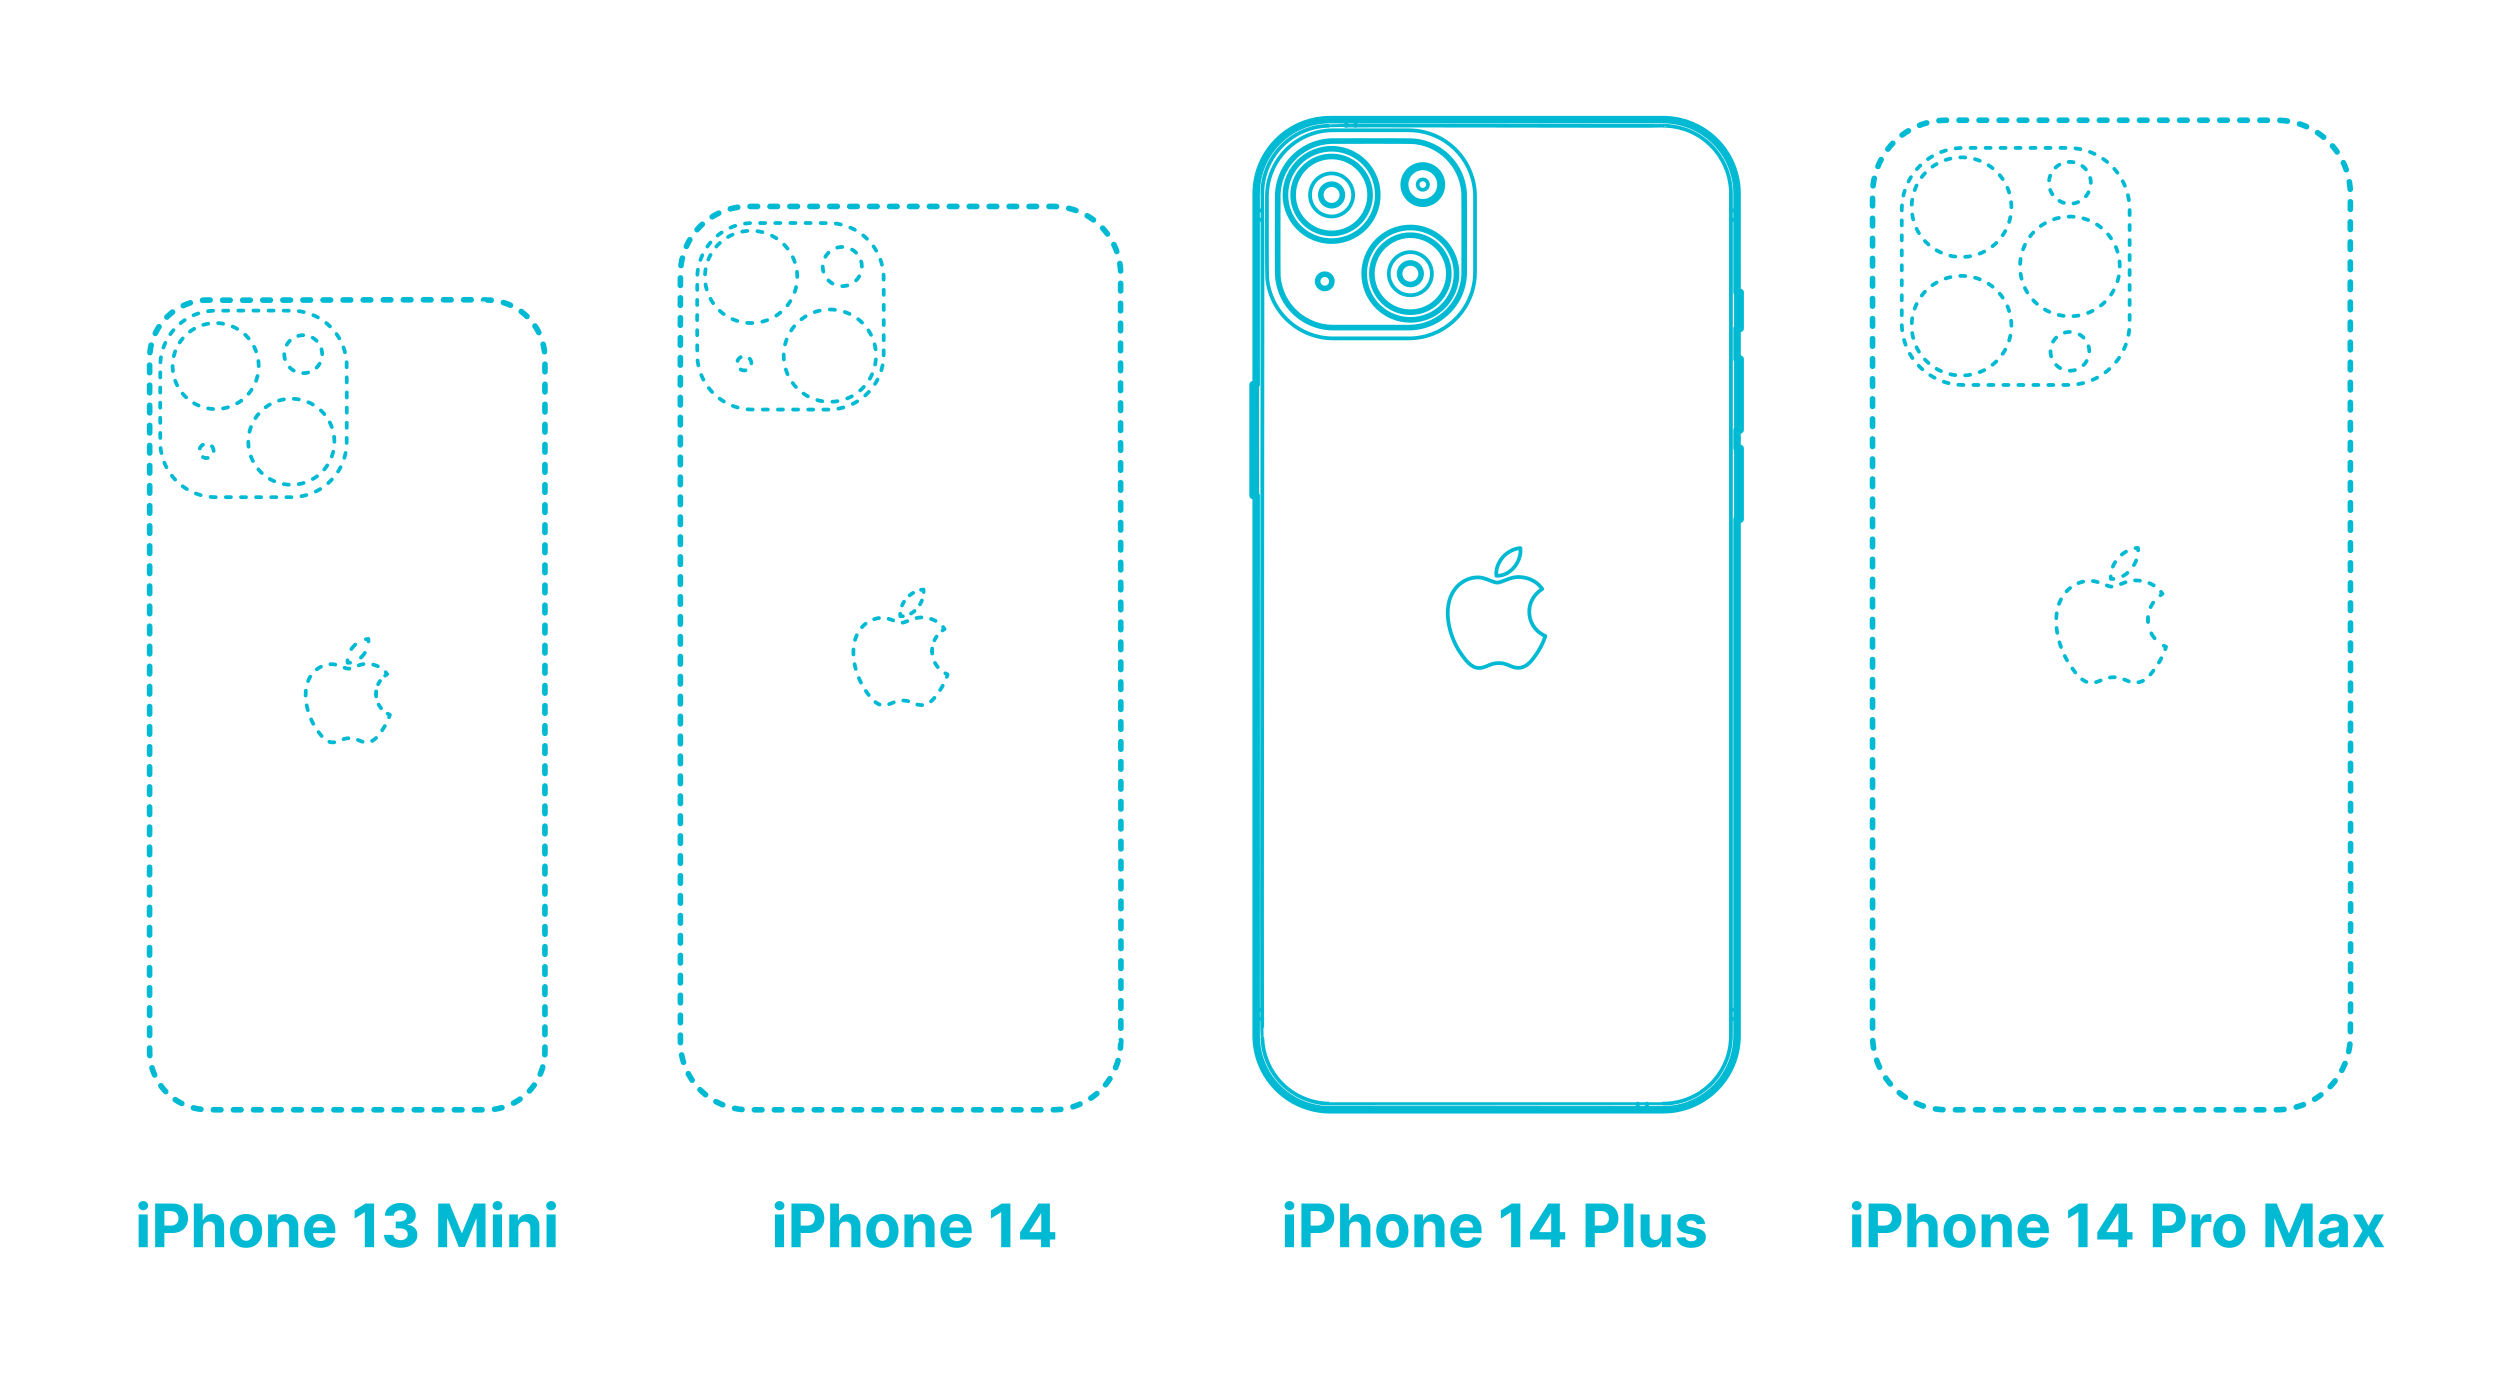 <?xml version="1.0" encoding="utf-8"?>
<!-- Generator: Adobe Illustrator 26.5.0, SVG Export Plug-In . SVG Version: 6.00 Build 0)  -->
<!DOCTYPE svg PUBLIC "-//W3C//DTD SVG 1.1//EN" "http://www.w3.org/Graphics/SVG/1.1/DTD/svg11.dtd">
<svg version="1.1" xmlns:x="http://ns.adobe.com/Extensibility/1.0/" xmlns:i="http://ns.adobe.com/AdobeIllustrator/10.0/" xmlns:graph="http://ns.adobe.com/Graphs/1.0/"
	 xmlns="http://www.w3.org/2000/svg" xmlns:xlink="http://www.w3.org/1999/xlink" x="0px" y="0px" width="1000px" height="550px"
	 viewBox="0 0 1000 550" enable-background="new 0 0 1000 550" xml:space="preserve">
<g id="FILL-BACKGROUND">
	<rect y="0" fill="#FFFFFF" width="1000" height="550"/>
</g>
<g id="N-DIMENSIONS">
</g>
<g id="N-TEXT">
	<g id="MTEXT_00000013909452100380201420000003649134645761541518_">
		<g>
			<g>
				<path fill="#00B9D2" d="M57.292,484.092c-0.54,0-1.003-0.179-1.39-0.537s-0.579-0.79-0.579-1.295c0-0.505,0.192-0.939,0.579-1.3
					s0.847-0.541,1.381-0.541c0.546,0,1.01,0.179,1.394,0.537c0.384,0.358,0.575,0.79,0.575,1.295c0,0.505-0.191,0.939-0.575,1.299
					C58.293,483.912,57.831,484.092,57.292,484.092z M55.459,498.87v-13.091h3.631v13.091H55.459z"/>
				<path fill="#00B9D2" d="M62.056,498.87v-17.455h6.886c1.324,0,2.452,0.251,3.384,0.754s1.644,1.199,2.135,2.088
					s0.737,1.914,0.737,3.073c0,1.159-0.25,2.182-0.75,3.068s-1.223,1.577-2.169,2.071c-0.946,0.494-2.09,0.741-3.431,0.741h-4.389
					v-2.958h3.792c0.711,0,1.297-0.124,1.761-0.371c0.463-0.247,0.81-0.591,1.039-1.031c0.23-0.44,0.346-0.947,0.346-1.521
					c0-0.58-0.115-1.087-0.346-1.521c-0.229-0.435-0.578-0.772-1.044-1.014s-1.057-0.362-1.772-0.362h-2.488v14.438H62.056z"/>
				<path fill="#00B9D2" d="M81.163,491.302v7.568h-3.631v-17.455h3.528v6.673h0.154c0.295-0.772,0.772-1.379,1.432-1.82
					c0.659-0.44,1.485-0.66,2.479-0.66c0.909,0,1.703,0.197,2.383,0.592c0.679,0.395,1.207,0.96,1.585,1.696
					s0.563,1.615,0.559,2.638v8.335h-3.631v-7.688c0.005-0.807-0.197-1.435-0.609-1.883c-0.412-0.449-0.987-0.673-1.727-0.673
					c-0.494,0-0.93,0.105-1.308,0.315c-0.378,0.21-0.674,0.516-0.887,0.917C81.278,490.258,81.169,490.739,81.163,491.302z"/>
				<path fill="#00B9D2" d="M98.431,499.126c-1.324,0-2.468-0.283-3.431-0.848s-1.706-1.355-2.229-2.369
					c-0.523-1.015-0.784-2.192-0.784-3.533c0-1.353,0.261-2.536,0.784-3.55c0.522-1.014,1.266-1.804,2.229-2.37
					c0.963-0.565,2.106-0.848,3.431-0.848c1.323,0,2.467,0.283,3.43,0.848c0.964,0.565,1.706,1.355,2.229,2.37
					c0.522,1.014,0.783,2.197,0.783,3.55c0,1.341-0.261,2.518-0.783,3.533c-0.523,1.014-1.266,1.804-2.229,2.369
					C100.897,498.843,99.754,499.126,98.431,499.126z M98.447,496.313c0.603,0,1.105-0.172,1.509-0.516s0.709-0.814,0.916-1.411
					s0.312-1.275,0.312-2.037c0-0.761-0.104-1.44-0.312-2.037c-0.207-0.597-0.513-1.068-0.916-1.415
					c-0.403-0.346-0.906-0.52-1.509-0.52c-0.608,0-1.118,0.174-1.529,0.52c-0.412,0.347-0.722,0.818-0.93,1.415
					c-0.207,0.596-0.311,1.275-0.311,2.037c0,0.762,0.104,1.44,0.311,2.037c0.208,0.597,0.518,1.067,0.93,1.411
					C97.329,496.142,97.839,496.313,98.447,496.313z"/>
				<path fill="#00B9D2" d="M110.873,491.302v7.568h-3.631v-13.091h3.461v2.31h0.153c0.289-0.761,0.775-1.365,1.457-1.811
					c0.682-0.446,1.509-0.669,2.48-0.669c0.909,0,1.701,0.199,2.378,0.597c0.676,0.397,1.201,0.964,1.576,1.7
					s0.562,1.612,0.562,2.629v8.335h-3.631v-7.688c0.006-0.801-0.198-1.428-0.613-1.879s-0.985-0.677-1.713-0.677
					c-0.489,0-0.919,0.105-1.291,0.315c-0.372,0.21-0.662,0.516-0.87,0.917C110.985,490.258,110.879,490.739,110.873,491.302z"/>
				<path fill="#00B9D2" d="M128.132,499.126c-1.347,0-2.504-0.274-3.473-0.823s-1.715-1.327-2.237-2.335
					c-0.523-1.009-0.784-2.203-0.784-3.584c0-1.347,0.261-2.528,0.784-3.545c0.522-1.017,1.26-1.81,2.211-2.378
					c0.952-0.568,2.07-0.852,3.354-0.852c0.863,0,1.669,0.138,2.416,0.413c0.747,0.276,1.4,0.689,1.96,1.24s0.996,1.243,1.309,2.075
					c0.312,0.833,0.469,1.806,0.469,2.919v0.997h-11.055v-2.25h7.637c0-0.522-0.113-0.985-0.341-1.389
					c-0.228-0.403-0.541-0.72-0.941-0.95c-0.401-0.23-0.865-0.345-1.394-0.345c-0.552,0-1.039,0.126-1.462,0.379
					c-0.424,0.253-0.754,0.591-0.993,1.014c-0.238,0.423-0.36,0.894-0.366,1.411v2.139c0,0.647,0.121,1.208,0.362,1.679
					c0.241,0.472,0.584,0.835,1.027,1.091c0.442,0.255,0.968,0.383,1.576,0.383c0.403,0,0.772-0.057,1.108-0.17
					c0.335-0.114,0.622-0.284,0.86-0.511c0.238-0.228,0.421-0.506,0.546-0.835l3.357,0.222c-0.17,0.807-0.519,1.51-1.044,2.109
					s-1.201,1.065-2.028,1.398C130.164,498.959,129.211,499.126,128.132,499.126z"/>
				<path fill="#00B9D2" d="M149.635,481.416v17.455h-3.69v-13.952h-0.103l-3.997,2.506v-3.273l4.321-2.736H149.635z"/>
				<path fill="#00B9D2" d="M160.236,499.109c-1.272,0-2.405-0.22-3.396-0.661s-1.772-1.048-2.344-1.824
					c-0.571-0.776-0.865-1.672-0.882-2.689h3.716c0.022,0.426,0.163,0.8,0.422,1.121c0.259,0.321,0.604,0.57,1.035,0.746
					c0.432,0.176,0.918,0.264,1.458,0.264c0.562,0,1.06-0.099,1.491-0.298c0.432-0.199,0.77-0.475,1.015-0.827
					c0.244-0.352,0.366-0.758,0.366-1.219c0-0.466-0.13-0.879-0.388-1.24c-0.259-0.361-0.628-0.644-1.108-0.848
					s-1.05-0.307-1.709-0.307h-1.628v-2.71h1.628c0.558,0,1.05-0.097,1.479-0.29c0.429-0.193,0.763-0.462,1.001-0.806
					s0.358-0.746,0.358-1.206c0-0.437-0.104-0.822-0.312-1.155c-0.207-0.332-0.497-0.592-0.869-0.78s-0.806-0.281-1.3-0.281
					c-0.5,0-0.958,0.09-1.372,0.269c-0.415,0.179-0.747,0.434-0.997,0.763c-0.25,0.33-0.384,0.716-0.4,1.159h-3.537
					c0.017-1.006,0.304-1.892,0.86-2.659s1.309-1.368,2.255-1.802c0.945-0.435,2.016-0.652,3.208-0.652
					c1.205,0,2.259,0.219,3.162,0.656c0.903,0.438,1.606,1.027,2.109,1.769c0.503,0.742,0.752,1.573,0.746,2.493
					c0.006,0.977-0.297,1.792-0.908,2.446c-0.61,0.653-1.404,1.068-2.382,1.244v0.137c1.284,0.165,2.263,0.609,2.937,1.333
					c0.673,0.725,1.007,1.629,1.001,2.715c0.006,0.994-0.28,1.878-0.856,2.65c-0.577,0.773-1.371,1.381-2.382,1.824
					C162.702,498.887,161.543,499.109,160.236,499.109z"/>
				<path fill="#00B9D2" d="M175.279,481.416h4.551l4.807,11.728h0.205l4.807-11.728h4.551v17.455h-3.579v-11.361h-0.146
					l-4.517,11.275h-2.438l-4.517-11.318h-0.146v11.403h-3.579V481.416z"/>
				<path fill="#00B9D2" d="M198.997,484.092c-0.54,0-1.003-0.179-1.389-0.537c-0.387-0.358-0.58-0.79-0.58-1.295
					c0-0.505,0.193-0.939,0.58-1.3c0.386-0.361,0.847-0.541,1.381-0.541c0.545,0,1.01,0.179,1.393,0.537
					c0.384,0.358,0.576,0.79,0.576,1.295c0,0.505-0.192,0.939-0.576,1.299C199.999,483.912,199.537,484.092,198.997,484.092z
					 M197.165,498.87v-13.091h3.631v13.091H197.165z"/>
				<path fill="#00B9D2" d="M207.324,491.302v7.568h-3.631v-13.091h3.46v2.31h0.153c0.29-0.761,0.775-1.365,1.458-1.811
					c0.682-0.446,1.508-0.669,2.479-0.669c0.909,0,1.702,0.199,2.378,0.597c0.676,0.397,1.202,0.964,1.577,1.7
					s0.562,1.612,0.562,2.629v8.335h-3.631v-7.688c0.006-0.801-0.199-1.428-0.613-1.879c-0.415-0.452-0.986-0.677-1.714-0.677
					c-0.488,0-0.919,0.105-1.291,0.315c-0.372,0.21-0.662,0.516-0.869,0.917C207.437,490.258,207.329,490.739,207.324,491.302z"/>
				<path fill="#00B9D2" d="M220.448,484.092c-0.54,0-1.003-0.179-1.389-0.537c-0.387-0.358-0.58-0.79-0.58-1.295
					c0-0.505,0.193-0.939,0.58-1.3c0.386-0.361,0.847-0.541,1.381-0.541c0.545,0,1.01,0.179,1.393,0.537
					c0.384,0.358,0.576,0.79,0.576,1.295c0,0.505-0.192,0.939-0.576,1.299C221.45,483.912,220.988,484.092,220.448,484.092z
					 M218.616,498.87v-13.091h3.631v13.091H218.616z"/>
			</g>
		</g>
	</g>
	<g id="MTEXT_00000064315877819475164790000015322827636470556045_">
		<g>
			<g>
				<path fill="#00B9D2" d="M311.819,484.092c-0.54,0-1.003-0.179-1.389-0.537c-0.387-0.358-0.58-0.79-0.58-1.295
					c0-0.505,0.193-0.939,0.58-1.3c0.386-0.361,0.847-0.541,1.381-0.541c0.545,0,1.01,0.179,1.393,0.537
					c0.384,0.358,0.576,0.79,0.576,1.295c0,0.505-0.192,0.939-0.576,1.299C312.821,483.912,312.359,484.092,311.819,484.092z
					 M309.987,498.87v-13.091h3.631v13.091H309.987z"/>
				<path fill="#00B9D2" d="M316.584,498.87v-17.455h6.886c1.324,0,2.452,0.251,3.384,0.754s1.644,1.199,2.135,2.088
					s0.737,1.914,0.737,3.073c0,1.159-0.25,2.182-0.75,3.068s-1.223,1.577-2.169,2.071c-0.946,0.494-2.09,0.741-3.431,0.741h-4.389
					v-2.958h3.792c0.711,0,1.297-0.124,1.761-0.371c0.463-0.247,0.81-0.591,1.039-1.031c0.23-0.44,0.346-0.947,0.346-1.521
					c0-0.58-0.115-1.087-0.346-1.521c-0.229-0.435-0.578-0.772-1.044-1.014s-1.057-0.362-1.772-0.362h-2.488v14.438H316.584z"/>
				<path fill="#00B9D2" d="M335.691,491.302v7.568h-3.631v-17.455h3.528v6.673h0.153c0.296-0.772,0.772-1.379,1.432-1.82
					c0.659-0.44,1.486-0.66,2.48-0.66c0.909,0,1.703,0.197,2.382,0.592s1.207,0.96,1.585,1.696s0.564,1.615,0.559,2.638v8.335
					h-3.631v-7.688c0.006-0.807-0.197-1.435-0.609-1.883c-0.412-0.449-0.987-0.673-1.726-0.673c-0.494,0-0.931,0.105-1.309,0.315
					c-0.378,0.21-0.673,0.516-0.886,0.917C335.807,490.258,335.696,490.739,335.691,491.302z"/>
				<path fill="#00B9D2" d="M352.958,499.126c-1.324,0-2.467-0.283-3.431-0.848c-0.963-0.565-1.706-1.355-2.229-2.369
					c-0.522-1.015-0.784-2.192-0.784-3.533c0-1.353,0.262-2.536,0.784-3.55s1.266-1.804,2.229-2.37
					c0.964-0.565,2.106-0.848,3.431-0.848s2.468,0.283,3.431,0.848c0.963,0.565,1.706,1.355,2.229,2.37s0.784,2.197,0.784,3.55
					c0,1.341-0.262,2.518-0.784,3.533c-0.522,1.014-1.266,1.804-2.229,2.369S354.282,499.126,352.958,499.126z M352.976,496.313
					c0.602,0,1.104-0.172,1.508-0.516s0.709-0.814,0.916-1.411c0.208-0.597,0.312-1.275,0.312-2.037c0-0.761-0.104-1.44-0.312-2.037
					c-0.207-0.597-0.513-1.068-0.916-1.415c-0.403-0.346-0.906-0.52-1.508-0.52c-0.608,0-1.118,0.174-1.53,0.52
					c-0.412,0.347-0.722,0.818-0.929,1.415c-0.208,0.596-0.312,1.275-0.312,2.037c0,0.762,0.104,1.44,0.312,2.037
					c0.207,0.597,0.517,1.067,0.929,1.411S352.367,496.313,352.976,496.313z"/>
				<path fill="#00B9D2" d="M365.401,491.302v7.568h-3.631v-13.091h3.46v2.31h0.153c0.29-0.761,0.775-1.365,1.458-1.811
					c0.682-0.446,1.508-0.669,2.479-0.669c0.909,0,1.702,0.199,2.378,0.597c0.676,0.397,1.202,0.964,1.577,1.7
					s0.562,1.612,0.562,2.629v8.335h-3.631v-7.688c0.006-0.801-0.199-1.428-0.613-1.879c-0.415-0.452-0.986-0.677-1.714-0.677
					c-0.488,0-0.919,0.105-1.291,0.315c-0.372,0.21-0.662,0.516-0.869,0.917C365.514,490.258,365.406,490.739,365.401,491.302z"/>
				<path fill="#00B9D2" d="M382.659,499.126c-1.346,0-2.504-0.274-3.473-0.823s-1.715-1.327-2.237-2.335
					c-0.522-1.009-0.784-2.203-0.784-3.584c0-1.347,0.262-2.528,0.784-3.545s1.26-1.81,2.212-2.378
					c0.951-0.568,2.069-0.852,3.354-0.852c0.863,0,1.669,0.138,2.416,0.413c0.747,0.276,1.4,0.689,1.961,1.24
					c0.56,0.551,0.995,1.243,1.308,2.075c0.312,0.833,0.469,1.806,0.469,2.919v0.997h-11.054v-2.25h7.637
					c0-0.522-0.114-0.985-0.342-1.389c-0.227-0.403-0.541-0.72-0.941-0.95s-0.865-0.345-1.394-0.345
					c-0.551,0-1.038,0.126-1.462,0.379c-0.423,0.253-0.754,0.591-0.992,1.014c-0.239,0.423-0.361,0.894-0.367,1.411v2.139
					c0,0.647,0.121,1.208,0.362,1.679c0.242,0.472,0.584,0.835,1.027,1.091c0.443,0.255,0.969,0.383,1.577,0.383
					c0.403,0,0.772-0.057,1.107-0.17s0.622-0.284,0.861-0.511c0.238-0.228,0.42-0.506,0.545-0.835l3.358,0.222
					c-0.171,0.807-0.519,1.51-1.044,2.109c-0.526,0.6-1.202,1.065-2.029,1.398C384.692,498.959,383.739,499.126,382.659,499.126z"/>
				<path fill="#00B9D2" d="M404.162,481.416v17.455h-3.69v-13.952h-0.103l-3.997,2.506v-3.273l4.321-2.736H404.162z"/>
				<path fill="#00B9D2" d="M408.048,495.802v-2.906l7.287-11.48h2.506v4.023h-1.482l-4.594,7.27v0.137h10.354v2.957H408.048z
					 M416.426,498.87v-3.955l0.068-1.287v-12.213h3.46v17.455H416.426z"/>
			</g>
		</g>
	</g>
	<g id="MTEXT_00000035520686722494321280000015593533414728564638_">
		<g>
			<g>
				<path fill="#00B9D2" d="M515.797,484.092c-0.54,0-1.003-0.179-1.389-0.537c-0.387-0.358-0.58-0.79-0.58-1.295
					c0-0.505,0.193-0.939,0.58-1.3c0.386-0.361,0.847-0.541,1.381-0.541c0.545,0,1.01,0.179,1.393,0.537
					c0.384,0.358,0.576,0.79,0.576,1.295c0,0.505-0.192,0.939-0.576,1.299C516.799,483.912,516.337,484.092,515.797,484.092z
					 M513.965,498.87v-13.091h3.631v13.091H513.965z"/>
				<path fill="#00B9D2" d="M520.562,498.87v-17.455h6.886c1.324,0,2.452,0.251,3.384,0.754s1.644,1.199,2.135,2.088
					s0.737,1.914,0.737,3.073c0,1.159-0.25,2.182-0.75,3.068s-1.223,1.577-2.169,2.071c-0.946,0.494-2.09,0.741-3.431,0.741h-4.389
					v-2.958h3.792c0.711,0,1.297-0.124,1.761-0.371c0.463-0.247,0.81-0.591,1.039-1.031c0.23-0.44,0.346-0.947,0.346-1.521
					c0-0.58-0.115-1.087-0.346-1.521c-0.229-0.435-0.578-0.772-1.044-1.014s-1.057-0.362-1.772-0.362h-2.488v14.438H520.562z"/>
				<path fill="#00B9D2" d="M539.669,491.302v7.568h-3.631v-17.455h3.528v6.673h0.153c0.296-0.772,0.772-1.379,1.432-1.82
					c0.659-0.44,1.486-0.66,2.48-0.66c0.909,0,1.703,0.197,2.382,0.592s1.207,0.96,1.585,1.696s0.564,1.615,0.559,2.638v8.335
					h-3.631v-7.688c0.006-0.807-0.197-1.435-0.609-1.883c-0.412-0.449-0.987-0.673-1.726-0.673c-0.494,0-0.931,0.105-1.309,0.315
					c-0.378,0.21-0.673,0.516-0.886,0.917C539.784,490.258,539.674,490.739,539.669,491.302z"/>
				<path fill="#00B9D2" d="M556.936,499.126c-1.324,0-2.467-0.283-3.431-0.848c-0.963-0.565-1.706-1.355-2.229-2.369
					c-0.522-1.015-0.784-2.192-0.784-3.533c0-1.353,0.262-2.536,0.784-3.55s1.266-1.804,2.229-2.37
					c0.964-0.565,2.106-0.848,3.431-0.848s2.468,0.283,3.431,0.848c0.963,0.565,1.706,1.355,2.229,2.37s0.784,2.197,0.784,3.55
					c0,1.341-0.262,2.518-0.784,3.533c-0.522,1.014-1.266,1.804-2.229,2.369S558.26,499.126,556.936,499.126z M556.953,496.313
					c0.602,0,1.104-0.172,1.508-0.516s0.709-0.814,0.916-1.411c0.208-0.597,0.312-1.275,0.312-2.037c0-0.761-0.104-1.44-0.312-2.037
					c-0.207-0.597-0.513-1.068-0.916-1.415c-0.403-0.346-0.906-0.52-1.508-0.52c-0.608,0-1.118,0.174-1.53,0.52
					c-0.412,0.347-0.722,0.818-0.929,1.415c-0.208,0.596-0.312,1.275-0.312,2.037c0,0.762,0.104,1.44,0.312,2.037
					c0.207,0.597,0.517,1.067,0.929,1.411S556.345,496.313,556.953,496.313z"/>
				<path fill="#00B9D2" d="M569.379,491.302v7.568h-3.631v-13.091h3.46v2.31h0.153c0.29-0.761,0.775-1.365,1.458-1.811
					c0.682-0.446,1.508-0.669,2.479-0.669c0.909,0,1.702,0.199,2.378,0.597c0.676,0.397,1.202,0.964,1.577,1.7
					s0.562,1.612,0.562,2.629v8.335h-3.631v-7.688c0.006-0.801-0.199-1.428-0.613-1.879c-0.415-0.452-0.986-0.677-1.714-0.677
					c-0.488,0-0.919,0.105-1.291,0.315c-0.372,0.21-0.662,0.516-0.869,0.917C569.491,490.258,569.384,490.739,569.379,491.302z"/>
				<path fill="#00B9D2" d="M586.637,499.126c-1.346,0-2.504-0.274-3.473-0.823s-1.715-1.327-2.237-2.335
					c-0.522-1.009-0.784-2.203-0.784-3.584c0-1.347,0.262-2.528,0.784-3.545s1.26-1.81,2.212-2.378
					c0.951-0.568,2.069-0.852,3.354-0.852c0.863,0,1.669,0.138,2.416,0.413c0.747,0.276,1.4,0.689,1.961,1.24
					c0.56,0.551,0.995,1.243,1.308,2.075c0.312,0.833,0.469,1.806,0.469,2.919v0.997h-11.054v-2.25h7.637
					c0-0.522-0.114-0.985-0.342-1.389c-0.227-0.403-0.541-0.72-0.941-0.95s-0.865-0.345-1.394-0.345
					c-0.551,0-1.038,0.126-1.462,0.379c-0.423,0.253-0.754,0.591-0.992,1.014c-0.239,0.423-0.361,0.894-0.367,1.411v2.139
					c0,0.647,0.121,1.208,0.362,1.679c0.242,0.472,0.584,0.835,1.027,1.091c0.443,0.255,0.969,0.383,1.577,0.383
					c0.403,0,0.772-0.057,1.107-0.17s0.622-0.284,0.861-0.511c0.238-0.228,0.42-0.506,0.545-0.835l3.358,0.222
					c-0.171,0.807-0.519,1.51-1.044,2.109c-0.526,0.6-1.202,1.065-2.029,1.398C588.67,498.959,587.717,499.126,586.637,499.126z"/>
				<path fill="#00B9D2" d="M608.14,481.416v17.455h-3.69v-13.952h-0.103l-3.997,2.506v-3.273l4.321-2.736H608.14z"/>
				<path fill="#00B9D2" d="M612.025,495.802v-2.906l7.287-11.48h2.506v4.023h-1.482l-4.594,7.27v0.137h10.354v2.957H612.025z
					 M620.403,498.87v-3.955l0.068-1.287v-12.213h3.46v17.455H620.403z"/>
				<path fill="#00B9D2" d="M634.228,498.87v-17.455h6.886c1.324,0,2.452,0.251,3.384,0.754s1.644,1.199,2.135,2.088
					s0.737,1.914,0.737,3.073c0,1.159-0.25,2.182-0.75,3.068s-1.223,1.577-2.169,2.071c-0.946,0.494-2.09,0.741-3.431,0.741h-4.389
					v-2.958h3.792c0.711,0,1.297-0.124,1.761-0.371c0.463-0.247,0.81-0.591,1.039-1.031c0.23-0.44,0.346-0.947,0.346-1.521
					c0-0.58-0.115-1.087-0.346-1.521c-0.229-0.435-0.578-0.772-1.044-1.014s-1.057-0.362-1.772-0.362h-2.488v14.438H634.228z"/>
				<path fill="#00B9D2" d="M653.335,481.416v17.455h-3.631v-17.455H653.335z"/>
				<path fill="#00B9D2" d="M664.627,493.296v-7.517h3.631v13.091h-3.485v-2.378h-0.137c-0.296,0.767-0.785,1.384-1.47,1.85
					c-0.686,0.466-1.519,0.699-2.502,0.699c-0.875,0-1.645-0.199-2.31-0.597c-0.665-0.397-1.184-0.963-1.556-1.696
					s-0.561-1.611-0.566-2.634v-8.335h3.631v7.688c0.005,0.772,0.213,1.383,0.622,1.833c0.409,0.449,0.957,0.673,1.645,0.673
					c0.438,0,0.847-0.101,1.228-0.302s0.688-0.501,0.925-0.899C664.518,494.373,664.633,493.881,664.627,493.296z"/>
				<path fill="#00B9D2" d="M682.048,489.512l-3.324,0.205c-0.057-0.284-0.179-0.542-0.366-0.771s-0.434-0.415-0.737-0.554
					s-0.666-0.209-1.087-0.209c-0.562,0-1.037,0.118-1.423,0.354c-0.387,0.236-0.58,0.55-0.58,0.942
					c0,0.312,0.125,0.577,0.375,0.792c0.25,0.216,0.68,0.39,1.287,0.52l2.369,0.478c1.273,0.261,2.222,0.682,2.847,1.261
					s0.938,1.341,0.938,2.284c0,0.858-0.251,1.611-0.754,2.258c-0.503,0.648-1.19,1.152-2.062,1.513s-1.877,0.542-3.013,0.542
					c-1.733,0-3.112-0.362-4.138-1.087c-1.026-0.724-1.627-1.711-1.803-2.961l3.571-0.188c0.107,0.528,0.369,0.93,0.784,1.206
					c0.414,0.275,0.945,0.413,1.594,0.413c0.636,0,1.148-0.124,1.538-0.371c0.389-0.247,0.587-0.567,0.592-0.959
					c-0.005-0.33-0.145-0.601-0.417-0.814c-0.273-0.213-0.693-0.376-1.262-0.49l-2.267-0.452c-1.278-0.256-2.229-0.699-2.852-1.33
					c-0.622-0.631-0.933-1.435-0.933-2.412c0-0.841,0.229-1.565,0.686-2.173c0.458-0.608,1.103-1.077,1.935-1.406
					c0.833-0.33,1.809-0.494,2.928-0.494c1.653,0,2.956,0.349,3.908,1.048C681.333,487.356,681.889,488.308,682.048,489.512z"/>
			</g>
		</g>
	</g>
	<g id="MTEXT_00000017492085504696991060000013452799205679147914_">
		<g>
			<g>
				<path fill="#00B9D2" d="M742.693,484.092c-0.54,0-1.003-0.179-1.389-0.537c-0.387-0.358-0.58-0.79-0.58-1.295
					c0-0.505,0.193-0.939,0.58-1.3c0.386-0.361,0.847-0.541,1.381-0.541c0.545,0,1.01,0.179,1.393,0.537
					c0.384,0.358,0.576,0.79,0.576,1.295c0,0.505-0.192,0.939-0.576,1.299C743.695,483.912,743.233,484.092,742.693,484.092z
					 M740.861,498.87v-13.091h3.631v13.091H740.861z"/>
				<path fill="#00B9D2" d="M747.458,498.87v-17.455h6.886c1.324,0,2.452,0.251,3.384,0.754s1.644,1.199,2.135,2.088
					s0.737,1.914,0.737,3.073c0,1.159-0.25,2.182-0.75,3.068s-1.223,1.577-2.169,2.071c-0.946,0.494-2.09,0.741-3.431,0.741h-4.389
					v-2.958h3.792c0.711,0,1.297-0.124,1.761-0.371c0.463-0.247,0.81-0.591,1.039-1.031c0.23-0.44,0.346-0.947,0.346-1.521
					c0-0.58-0.115-1.087-0.346-1.521c-0.229-0.435-0.578-0.772-1.044-1.014s-1.057-0.362-1.772-0.362h-2.488v14.438H747.458z"/>
				<path fill="#00B9D2" d="M766.565,491.302v7.568h-3.631v-17.455h3.528v6.673h0.153c0.296-0.772,0.772-1.379,1.432-1.82
					c0.659-0.44,1.486-0.66,2.48-0.66c0.909,0,1.703,0.197,2.382,0.592s1.207,0.96,1.585,1.696s0.564,1.615,0.559,2.638v8.335
					h-3.631v-7.688c0.006-0.807-0.197-1.435-0.609-1.883c-0.412-0.449-0.987-0.673-1.726-0.673c-0.494,0-0.931,0.105-1.309,0.315
					c-0.378,0.21-0.673,0.516-0.886,0.917C766.681,490.258,766.57,490.739,766.565,491.302z"/>
				<path fill="#00B9D2" d="M783.832,499.126c-1.324,0-2.467-0.283-3.431-0.848c-0.963-0.565-1.706-1.355-2.229-2.369
					c-0.522-1.015-0.784-2.192-0.784-3.533c0-1.353,0.262-2.536,0.784-3.55s1.266-1.804,2.229-2.37
					c0.964-0.565,2.106-0.848,3.431-0.848s2.468,0.283,3.431,0.848c0.963,0.565,1.706,1.355,2.229,2.37s0.784,2.197,0.784,3.55
					c0,1.341-0.262,2.518-0.784,3.533c-0.522,1.014-1.266,1.804-2.229,2.369S785.156,499.126,783.832,499.126z M783.85,496.313
					c0.602,0,1.104-0.172,1.508-0.516s0.709-0.814,0.916-1.411c0.208-0.597,0.312-1.275,0.312-2.037c0-0.761-0.104-1.44-0.312-2.037
					c-0.207-0.597-0.513-1.068-0.916-1.415c-0.403-0.346-0.906-0.52-1.508-0.52c-0.608,0-1.118,0.174-1.53,0.52
					c-0.412,0.347-0.722,0.818-0.929,1.415c-0.208,0.596-0.312,1.275-0.312,2.037c0,0.762,0.104,1.44,0.312,2.037
					c0.207,0.597,0.517,1.067,0.929,1.411S783.241,496.313,783.85,496.313z"/>
				<path fill="#00B9D2" d="M796.275,491.302v7.568h-3.631v-13.091h3.46v2.31h0.153c0.29-0.761,0.775-1.365,1.458-1.811
					c0.682-0.446,1.508-0.669,2.479-0.669c0.909,0,1.702,0.199,2.378,0.597c0.676,0.397,1.202,0.964,1.577,1.7
					s0.562,1.612,0.562,2.629v8.335h-3.631v-7.688c0.006-0.801-0.199-1.428-0.613-1.879c-0.415-0.452-0.986-0.677-1.714-0.677
					c-0.488,0-0.919,0.105-1.291,0.315c-0.372,0.21-0.662,0.516-0.869,0.917C796.388,490.258,796.28,490.739,796.275,491.302z"/>
				<path fill="#00B9D2" d="M813.533,499.126c-1.346,0-2.504-0.274-3.473-0.823s-1.715-1.327-2.237-2.335
					c-0.522-1.009-0.784-2.203-0.784-3.584c0-1.347,0.262-2.528,0.784-3.545s1.26-1.81,2.212-2.378
					c0.951-0.568,2.069-0.852,3.354-0.852c0.863,0,1.669,0.138,2.416,0.413c0.747,0.276,1.4,0.689,1.961,1.24
					c0.56,0.551,0.995,1.243,1.308,2.075c0.312,0.833,0.469,1.806,0.469,2.919v0.997h-11.054v-2.25h7.637
					c0-0.522-0.114-0.985-0.342-1.389c-0.227-0.403-0.541-0.72-0.941-0.95s-0.865-0.345-1.394-0.345
					c-0.551,0-1.038,0.126-1.462,0.379c-0.423,0.253-0.754,0.591-0.992,1.014c-0.239,0.423-0.361,0.894-0.367,1.411v2.139
					c0,0.647,0.121,1.208,0.362,1.679c0.242,0.472,0.584,0.835,1.027,1.091c0.443,0.255,0.969,0.383,1.577,0.383
					c0.403,0,0.772-0.057,1.107-0.17s0.622-0.284,0.861-0.511c0.238-0.228,0.42-0.506,0.545-0.835l3.358,0.222
					c-0.171,0.807-0.519,1.51-1.044,2.109c-0.526,0.6-1.202,1.065-2.029,1.398C815.566,498.959,814.613,499.126,813.533,499.126z"/>
				<path fill="#00B9D2" d="M835.036,481.416v17.455h-3.69v-13.952h-0.103l-3.997,2.506v-3.273l4.321-2.736H835.036z"/>
				<path fill="#00B9D2" d="M838.922,495.802v-2.906l7.287-11.48h2.506v4.023h-1.482l-4.594,7.27v0.137h10.354v2.957H838.922z
					 M847.3,498.87v-3.955l0.068-1.287v-12.213h3.46v17.455H847.3z"/>
				<path fill="#00B9D2" d="M861.124,498.87v-17.455h6.886c1.324,0,2.452,0.251,3.384,0.754s1.644,1.199,2.135,2.088
					s0.737,1.914,0.737,3.073c0,1.159-0.25,2.182-0.75,3.068s-1.223,1.577-2.169,2.071c-0.946,0.494-2.09,0.741-3.431,0.741h-4.389
					v-2.958h3.792c0.711,0,1.297-0.124,1.761-0.371c0.463-0.247,0.81-0.591,1.039-1.031c0.23-0.44,0.346-0.947,0.346-1.521
					c0-0.58-0.115-1.087-0.346-1.521c-0.229-0.435-0.578-0.772-1.044-1.014s-1.057-0.362-1.772-0.362h-2.488v14.438H861.124z"/>
				<path fill="#00B9D2" d="M876.601,498.87v-13.091h3.521v2.284h0.136c0.239-0.812,0.64-1.428,1.202-1.845
					c0.562-0.418,1.21-0.626,1.943-0.626c0.182,0,0.378,0.011,0.588,0.034c0.21,0.022,0.395,0.054,0.554,0.094v3.221
					c-0.17-0.051-0.406-0.096-0.707-0.136c-0.302-0.04-0.577-0.06-0.827-0.06c-0.534,0-1.01,0.115-1.428,0.345
					c-0.417,0.23-0.747,0.55-0.988,0.959c-0.241,0.409-0.362,0.88-0.362,1.415v7.406H876.601z"/>
				<path fill="#00B9D2" d="M891.712,499.126c-1.324,0-2.468-0.283-3.431-0.848s-1.706-1.355-2.229-2.369
					c-0.523-1.015-0.784-2.192-0.784-3.533c0-1.353,0.261-2.536,0.784-3.55c0.522-1.014,1.266-1.804,2.229-2.37
					c0.963-0.565,2.106-0.848,3.431-0.848c1.323,0,2.467,0.283,3.43,0.848c0.964,0.565,1.706,1.355,2.229,2.37
					c0.522,1.014,0.783,2.197,0.783,3.55c0,1.341-0.261,2.518-0.783,3.533c-0.523,1.014-1.266,1.804-2.229,2.369
					C894.179,498.843,893.035,499.126,891.712,499.126z M891.729,496.313c0.603,0,1.105-0.172,1.509-0.516s0.709-0.814,0.916-1.411
					s0.312-1.275,0.312-2.037c0-0.761-0.104-1.44-0.312-2.037c-0.207-0.597-0.513-1.068-0.916-1.415
					c-0.403-0.346-0.906-0.52-1.509-0.52c-0.608,0-1.118,0.174-1.529,0.52c-0.412,0.347-0.722,0.818-0.93,1.415
					c-0.207,0.596-0.311,1.275-0.311,2.037c0,0.762,0.104,1.44,0.311,2.037c0.208,0.597,0.518,1.067,0.93,1.411
					C890.61,496.142,891.12,496.313,891.729,496.313z"/>
				<path fill="#00B9D2" d="M906.157,481.416h4.552l4.807,11.728h0.204l4.807-11.728h4.552v17.455h-3.58v-11.361h-0.145
					l-4.518,11.275h-2.438l-4.517-11.318h-0.145v11.403h-3.58V481.416z"/>
				<path fill="#00B9D2" d="M931.776,499.117c-0.835,0-1.579-0.146-2.232-0.439s-1.169-0.727-1.547-1.304s-0.566-1.297-0.566-2.161
					c0-0.727,0.133-1.338,0.4-1.833c0.267-0.494,0.631-0.892,1.091-1.193s0.984-0.529,1.572-0.682s1.206-0.261,1.854-0.324
					c0.762-0.08,1.375-0.155,1.841-0.226c0.466-0.071,0.804-0.177,1.015-0.319c0.21-0.142,0.315-0.352,0.315-0.631v-0.051
					c0-0.54-0.169-0.958-0.508-1.253c-0.338-0.295-0.816-0.443-1.436-0.443c-0.653,0-1.174,0.144-1.56,0.431
					c-0.387,0.287-0.643,0.646-0.768,1.078l-3.357-0.273c0.17-0.795,0.506-1.484,1.006-2.067c0.5-0.582,1.146-1.031,1.938-1.347
					c0.793-0.315,1.712-0.473,2.757-0.473c0.728,0,1.425,0.085,2.093,0.255c0.667,0.17,1.262,0.435,1.781,0.793
					s0.931,0.817,1.231,1.376s0.452,1.229,0.452,2.007v8.83h-3.443v-1.815h-0.103c-0.21,0.409-0.491,0.769-0.844,1.078
					c-0.353,0.31-0.775,0.551-1.27,0.725C932.995,499.031,932.425,499.117,931.776,499.117z M932.816,496.612
					c0.534,0,1.006-0.107,1.415-0.32s0.729-0.501,0.963-0.865c0.233-0.363,0.35-0.775,0.35-1.236v-1.389
					c-0.114,0.074-0.269,0.141-0.465,0.201c-0.195,0.06-0.416,0.113-0.66,0.162s-0.489,0.091-0.733,0.128s-0.466,0.07-0.664,0.098
					c-0.427,0.062-0.799,0.162-1.117,0.298c-0.318,0.136-0.565,0.319-0.741,0.549c-0.176,0.23-0.264,0.516-0.264,0.857
					c0,0.494,0.18,0.871,0.541,1.129C931.801,496.482,932.26,496.612,932.816,496.612z"/>
				<path fill="#00B9D2" d="M945.004,485.779l2.403,4.577l2.463-4.577h3.725l-3.793,6.545l3.896,6.545h-3.708l-2.582-4.525
					l-2.54,4.525h-3.75l3.887-6.545l-3.75-6.545H945.004z"/>
			</g>
		</g>
	</g>
</g>
<g id="_x32_D_x24_AG-DIAGRAM">
	<g id="POLYLINE_00000057149386880042389050000008182763860822796729_">
		<g>
			<g>
				<path fill="none" stroke="#00B9D2" stroke-width="2.25" stroke-linecap="round" stroke-linejoin="round" d="M196.474,120.09
					c-0.095-0.008-0.19-0.014-0.284-0.021c-0.363-0.019-0.848-0.05-1.21-0.052c-0.016-0.026-0.537-0.048-1.494-0.065"/>
				
					<path fill="none" stroke="#00B9D2" stroke-width="2.25" stroke-linecap="round" stroke-linejoin="round" stroke-dasharray="3.013,5.021" d="
					M188.47,119.906c-23.834-0.107-104.96,0.345-105.226,0.106c-1.604,0.003-3.242,0.169-4.812,0.501
					c-5.675,1.176-10.853,4.553-14.213,9.277c-1.958,2.733-3.321,5.904-3.954,9.206c-0.116,0.646-0.232,1.346-0.295,1.997
					c-0.061,0.654-0.115,1.36-0.122,2.015c0.108,1.603-0.102,276.818,0.011,278.31c0.048,1.33,0.211,2.701,0.486,4.005
					c0.69,3.29,2.106,6.439,4.112,9.137c1.923,2.591,4.399,4.787,7.204,6.382c1.748,0.994,3.647,1.774,5.592,2.288
					c1.159,0.303,2.38,0.533,3.572,0.655c0.509,0.037,1.102,0.105,1.612,0.111c0.2,0.024,0.607,0.001,0.808,0.014h111.332
					c8.066,0.02,15.703-4.24,19.92-11.122c1.339-2.173,2.326-4.582,2.893-7.071c0.295-1.303,0.487-2.662,0.555-3.996
					c0.01-0.377,0.037-0.839,0.031-1.211V143.413c-0.004-0.78-0.041-1.642-0.125-2.419c-0.195-1.865-0.62-3.735-1.255-5.5
					c-2.034-5.715-6.39-10.551-11.866-13.164c-1.813-0.871-3.76-1.518-5.736-1.897c-0.007-0.001-0.015-0.003-0.022-0.004"/>
			</g>
		</g>
	</g>
	<g id="POLYLINE_00000005973300940505440580000006343576718789698477_">
		<g>
			
				<path fill="none" stroke="#00B9D2" stroke-width="2.25" stroke-linecap="round" stroke-linejoin="round" stroke-dasharray="3.008,5.014" d="
				M910.598,443.911c8.976,0.021,17.633-4.167,23.185-11.225c1.705-2.158,3.116-4.567,4.159-7.112
				c0.901-2.198,1.541-4.519,1.891-6.869c0.162-1.108,0.27-2.247,0.306-3.365c0.294-0.863-0.175-337.014,0.015-338.019
				c-0.013-0.873-0.06-1.796-0.151-2.666c-0.189-1.849-0.556-3.703-1.09-5.484c-2.219-7.489-7.503-13.949-14.409-17.604
				c-2.146-1.143-4.448-2.028-6.808-2.611c-1.342-0.329-2.731-0.575-4.105-0.713c-0.654-0.055-1.352-0.122-2.007-0.135
				c-0.298,0.004-0.69-0.026-0.986-0.017c-0.329,0.002-132.047-0.003-132.348,0.002c-0.645,0.016-1.35,0.032-1.993,0.089
				c-8.803,0.672-16.995,5.385-21.997,12.663c-2.362,3.415-3.995,7.341-4.747,11.425c-0.326,1.768-0.494,3.581-0.493,5.378
				c-0.076,0.201,0.052,336.816,0.002,337.031c0,0.001,0.006,0.33,0.006,0.33l0.009,0.33l0.013,0.332l0.017,0.333
				c0.052,0.886,0.143,1.822,0.276,2.701c0.332,2.227,0.924,4.434,1.753,6.528c2.628,6.695,7.799,12.342,14.239,15.545
				c2.057,1.029,4.249,1.826,6.489,2.351c1.341,0.311,2.727,0.541,4.098,0.662c0.535,0.053,1.133,0.082,1.67,0.103
				c0.298-0.004,0.69,0.026,0.986,0.017H910.598z"/>
		</g>
	</g>
	<g id="POLYLINE_00000013911707487299951540000015433839339868090510_">
		<g>
			<g>
				<path fill="none" stroke="#00B9D2" stroke-width="2.25" stroke-linecap="round" stroke-linejoin="round" d="M448.165,419.246
					c0.045-0.499,0.077-0.998,0.094-1.495c0.015-0.014,0.028-0.525,0.04-1.494"/>
				
					<path fill="none" stroke="#00B9D2" stroke-width="2.25" stroke-linecap="round" stroke-linejoin="round" stroke-dasharray="2.989,4.982" d="
					M448.334,411.278c0.198-44.309-0.287-301.097-0.058-301.61c-0.001,0-0.005-0.468-0.005-0.468l-0.012-0.468l-0.02-0.467
					c-0.098-1.854-0.39-3.739-0.867-5.535c-1.986-7.589-7.352-14.09-14.435-17.474c-2.381-1.145-4.953-1.949-7.563-2.357
					c-1.06-0.159-2.186-0.278-3.257-0.31l-0.468-0.012l-0.468-0.004H299.258l-0.468,0.004l-0.468,0.012l-0.467,0.02
					c-2.325,0.122-4.664,0.548-6.881,1.261c-4.303,1.378-8.257,3.861-11.365,7.141c-3.005,3.161-5.234,7.07-6.419,11.268
					c-0.634,2.242-0.983,4.591-1.023,6.921c-0.085,1.067,0.048,306.979,0,308.083c0,0,0.012,0.468,0.012,0.468l0.02,0.467
					l0.028,0.467c0.161,2.322,0.629,4.654,1.38,6.858c1.052,3.093,2.679,6.01,4.762,8.529c2.18,2.64,4.88,4.872,7.885,6.514
					c2.867,1.568,6.037,2.618,9.274,3.066c0.906,0.116,1.882,0.217,2.794,0.242c0,0,0.468,0.012,0.468,0.012l0.468,0.004h121.923
					c9.178,0.021,17.882-4.737,22.816-12.482c1.594-2.489,2.785-5.259,3.491-8.128c0.128-0.52,0.24-1.045,0.338-1.575"/>
			</g>
		</g>
	</g>
</g>
<g id="_x32_D_x24_AG-DETAILS-DIAGRAM">
	<g id="POLYLINE_00000096744490552873849890000012446872630495516335_">
		<g>
			
				<path fill="none" stroke="#00B9D2" stroke-width="1.5" stroke-linecap="round" stroke-linejoin="round" stroke-dasharray="2.018,4.036" d="
				M86.256,198.87c-8.195,0.019-15.836-4.6-19.629-11.866c-1.422-2.707-2.277-5.723-2.486-8.773
				c-0.091-1.125-0.073-31.66-0.023-32.954c0.066-1.262,0.245-2.554,0.526-3.785c0.959-4.229,3.199-8.162,6.348-11.143
				c2.955-2.813,6.711-4.784,10.705-5.618c1.237-0.259,2.531-0.417,3.794-0.461c1.658,0.013,32.262-0.135,33.334,0.105
				c3.804,0.392,7.507,1.796,10.614,4.026c4.053,2.888,7.076,7.187,8.422,11.979c0.414,1.464,0.682,2.998,0.787,4.515
				c0.09,1.125,0.073,31.66,0.023,32.954c-0.125,2.414-0.653,4.825-1.55,7.07c-2.406,6.089-7.57,10.908-13.811,12.889
				c-1.57,0.504-3.223,0.837-4.867,0.979c-0.479,0.037-1.047,0.074-1.528,0.079l-0.383,0.003H86.256z"/>
		</g>
	</g>
	<g id="POLYLINE_00000088836909286343209750000002037344887104245896_">
		<g>
			<g>
				<path fill="none" stroke="#00B9D2" stroke-width="1.5" stroke-linecap="round" stroke-linejoin="round" d="M139.002,264.105
					c-0.01,0.333,0.005,0.666,0.049,1c0.334,0.026,0.668,0.02,0.999-0.014"/>
				
					<path fill="none" stroke="#00B9D2" stroke-width="1.5" stroke-linecap="round" stroke-linejoin="round" stroke-dasharray="2.434,4.869" d="
					M144.376,263.025c0.768-0.707,1.412-1.552,1.903-2.474c0.274-0.509,0.505-1.044,0.684-1.596"/>
				<path fill="none" stroke="#00B9D2" stroke-width="1.5" stroke-linecap="round" stroke-linejoin="round" d="M147.382,256.565
					c0.008-0.333-0.005-0.667-0.042-1c-0.334,0.015-0.665,0.058-0.991,0.124"/>
				
					<path fill="none" stroke="#00B9D2" stroke-width="1.5" stroke-linecap="round" stroke-linejoin="round" stroke-dasharray="2.395,4.79" d="
					M142.116,257.832c-0.639,0.558-1.2,1.202-1.656,1.921c-0.401,0.626-0.745,1.304-0.998,2.013"/>
			</g>
		</g>
	</g>
	<g id="POLYLINE_00000008831458300313960830000015822779447328721283_">
		<g>
			<g>
				<path fill="none" stroke="#00B9D2" stroke-width="1.5" stroke-linecap="round" stroke-linejoin="round" d="M150.397,277.554
					c-0.004-0.333,0.011-0.667,0.045-0.999"/>
				
					<path fill="none" stroke="#00B9D2" stroke-width="1.5" stroke-linecap="round" stroke-linejoin="round" stroke-dasharray="1.492,2.985" d="
					M151.245,273.692c0.015-0.031,0.029-0.061,0.044-0.091c0.428-0.86,0.991-1.654,1.656-2.351"/>
				<path fill="none" stroke="#00B9D2" stroke-width="1.5" stroke-linecap="round" stroke-linejoin="round" d="M154.051,270.251
					c0.264-0.204,0.537-0.395,0.82-0.572c-0.188-0.275-0.39-0.541-0.606-0.795"/>
				
					<path fill="none" stroke="#00B9D2" stroke-width="1.5" stroke-linecap="round" stroke-linejoin="round" stroke-dasharray="1.97,3.94" d="
					M151.149,266.519c-1.204-0.563-2.525-0.88-3.85-0.945c-1.228-0.125-2.463,0.124-3.628,0.5c-1.102,0.343-2.412,0.966-3.523,1.278
					c-0.263,0.069-0.536,0.123-0.809,0.118c-0.597-0.017-1.175-0.225-1.731-0.427l-1.7-0.661c-0.88-0.327-1.796-0.61-2.736-0.688
					c-0.963-0.071-1.944,0.048-2.878,0.283c-2.05,0.526-3.906,1.741-5.254,3.368c-0.941,1.129-1.635,2.458-2.083,3.855
					c-1.777,5.6,0.043,12.581,2.996,17.5c0.826,1.317,1.751,2.624,2.769,3.8c0.889,0.994,1.938,1.945,3.249,2.312
					c0.816,0.231,1.687,0.145,2.499-0.058c0.676-0.163,1.578-0.579,2.227-0.844c1.433-0.607,3.023-0.808,4.559-0.545
					c0.938,0.148,1.902,0.588,2.771,0.962c0.481,0.2,0.982,0.376,1.495,0.472c0.799,0.147,1.638,0.151,2.422-0.078
					c1.994-0.592,3.326-2.35,4.493-3.968c0.927-1.273,1.755-2.636,2.432-4.066"/>
				<path fill="none" stroke="#00B9D2" stroke-width="1.5" stroke-linecap="round" stroke-linejoin="round" d="M155.633,286.873
					c0.073-0.198,0.143-0.397,0.209-0.597l0.111-0.348l-0.072-0.03c-0.281-0.125-0.555-0.264-0.823-0.416"/>
				
					<path fill="none" stroke="#00B9D2" stroke-width="1.5" stroke-linecap="round" stroke-linejoin="round" stroke-dasharray="1.728,3.456" d="
					M152.421,283.272c-0.286-0.346-0.547-0.713-0.778-1.098c-0.364-0.604-0.646-1.254-0.849-1.928"/>
				<path fill="none" stroke="#00B9D2" stroke-width="1.5" stroke-linecap="round" stroke-linejoin="round" d="M150.454,278.553
					c-0.036-0.332-0.054-0.665-0.056-0.999"/>
			</g>
		</g>
	</g>
	<g id="POLYLINE_00000181056047406504560110000016439590534762935443_">
		<g>
			
				<path fill="none" stroke="#00B9D2" stroke-width="1.5" stroke-linecap="round" stroke-linejoin="round" stroke-dasharray="1.985,3.97" d="
				M128.876,141.671c0.009-3.456-2.374-6.518-5.726-7.357c-4.772-1.2-9.401,2.371-9.452,7.291c-0.034,4.976,4.626,8.635,9.452,7.423
				C126.502,148.189,128.886,145.127,128.876,141.671z"/>
		</g>
	</g>
	<g id="POLYLINE_00000061429470442592040190000009764965523546973841_">
		<g>
			
				<path fill="none" stroke="#00B9D2" stroke-width="1.5" stroke-linecap="round" stroke-linejoin="round" stroke-dasharray="1.99,3.979" d="
				M85.445,180.368c0.001-0.63-0.214-1.257-0.602-1.753c-0.386-0.498-0.941-0.861-1.552-1.014c-1.812-0.458-3.571,0.923-3.556,2.792
				c0.017,1.848,1.764,3.196,3.556,2.743c0.611-0.153,1.166-0.516,1.552-1.014C85.231,181.626,85.446,180.998,85.445,180.368z"/>
		</g>
	</g>
	<g id="POLYLINE_00000176729864033345700310000001159842308174180531_">
		<g>
			
				<path fill="none" stroke="#00B9D2" stroke-width="1.5" stroke-linecap="round" stroke-linejoin="round" stroke-dasharray="2.003,4.005" d="
				M133.754,176.702c0.019-5.766-2.964-11.279-7.802-14.417c-8.847-5.76-20.716-2.31-25.098,7.294c-2.05,4.461-2.05,9.785,0,14.246
				c4.382,9.604,16.251,13.054,25.098,7.294C130.79,187.981,133.774,182.468,133.754,176.702z"/>
		</g>
	</g>
	<g id="POLYLINE_00000025401300838395579860000000761313756017872257_">
		<g>
			
				<path fill="none" stroke="#00B9D2" stroke-width="1.5" stroke-linecap="round" stroke-linejoin="round" stroke-dasharray="2.003,4.005" d="
				M103.478,146.425c0.019-5.766-2.964-11.28-7.802-14.417c-8.847-5.76-20.716-2.31-25.098,7.294c-2.05,4.461-2.05,9.785,0,14.246
				c4.382,9.604,16.251,13.054,25.098,7.294C100.513,157.705,103.497,152.191,103.478,146.425z"/>
		</g>
	</g>
	<g id="POLYLINE_00000121967689130847387770000000225290805317351297_">
		<g>
			<g>
				<path fill="none" stroke="#00B9D2" stroke-width="1.5" stroke-linecap="round" stroke-linejoin="round" d="M859.174,247.814
					c-0.004-0.333,0.007-0.667,0.032-1"/>
				
					<path fill="none" stroke="#00B9D2" stroke-width="1.5" stroke-linecap="round" stroke-linejoin="round" stroke-dasharray="2.067,4.135" d="
					M860.25,242.837c0.028-0.059,0.057-0.118,0.086-0.177c0.585-1.175,1.362-2.255,2.283-3.194"/>
				<path fill="none" stroke="#00B9D2" stroke-width="1.5" stroke-linecap="round" stroke-linejoin="round" d="M864.18,238.108
					c0.268-0.198,0.544-0.385,0.827-0.562c-0.188-0.275-0.387-0.543-0.597-0.802"/>
				
					<path fill="none" stroke="#00B9D2" stroke-width="1.5" stroke-linecap="round" stroke-linejoin="round" stroke-dasharray="1.957,3.914" d="
					M861.494,234.154c-1.9-1.191-4.125-1.852-6.361-1.96c-1.601-0.163-3.212,0.161-4.731,0.652c-1.461,0.453-3.18,1.28-4.655,1.682
					c-0.324,0.081-0.659,0.144-0.994,0.138c-0.779-0.022-1.532-0.294-2.257-0.557l-2.217-0.861c-1.123-0.417-2.29-0.779-3.487-0.891
					c-1.422-0.118-2.872,0.081-4.24,0.475c-2.653,0.776-5.023,2.439-6.717,4.618c-1.136,1.454-1.971,3.14-2.511,4.901
					c-2.169,7.145,0.089,15.948,3.765,22.258c0.981,1.639,2.13,3.242,3.328,4.73c1.239,1.481,2.687,2.949,4.573,3.543
					c1.106,0.353,2.303,0.249,3.414-0.031c0.882-0.213,2.058-0.755,2.904-1.101c0.741-0.301,1.516-0.552,2.303-0.692
					c1.25-0.218,2.549-0.225,3.796,0.01c1.162,0.205,2.376,0.762,3.458,1.226c0.606,0.252,1.236,0.475,1.881,0.601
					c0.77,0.15,1.569,0.193,2.348,0.095c3.036-0.404,5.065-3.026,6.737-5.356c1.389-1.906,2.606-3.968,3.552-6.137"/>
				<path fill="none" stroke="#00B9D2" stroke-width="1.5" stroke-linecap="round" stroke-linejoin="round" d="M866.104,259.68
					c0.058-0.164,0.115-0.328,0.17-0.493l0.145-0.455l-0.094-0.039c-0.273-0.122-0.542-0.253-0.806-0.395"/>
				
					<path fill="none" stroke="#00B9D2" stroke-width="1.5" stroke-linecap="round" stroke-linejoin="round" stroke-dasharray="2.375,4.749" d="
					M861.851,255.317c-0.388-0.465-0.741-0.959-1.053-1.478c-0.506-0.841-0.891-1.748-1.158-2.69"/>
				<path fill="none" stroke="#00B9D2" stroke-width="1.5" stroke-linecap="round" stroke-linejoin="round" d="M859.218,248.814
					c-0.028-0.333-0.042-0.666-0.044-0.999"/>
			</g>
		</g>
	</g>
	<g id="POLYLINE_00000018229190981406559670000001942551880180969394_">
		<g>
			<g>
				<path fill="none" stroke="#00B9D2" stroke-width="1.5" stroke-linecap="round" stroke-linejoin="round" d="M844.312,230.581
					c0.002,0.333,0.024,0.667,0.067,1c0.334,0.026,0.668,0.027,1,0.006"/>
				
					<path fill="none" stroke="#00B9D2" stroke-width="1.5" stroke-linecap="round" stroke-linejoin="round" stroke-dasharray="2.06,4.12" d="
					M849.279,230.362c1.886-1.067,3.417-2.693,4.455-4.591c0.615-1.113,1.074-2.328,1.316-3.581"/>
				<path fill="none" stroke="#00B9D2" stroke-width="1.5" stroke-linecap="round" stroke-linejoin="round" d="M855.245,220.143
					c-0.002-0.333-0.021-0.667-0.058-1c-0.334,0.015-0.665,0.052-0.994,0.106"/>
				
					<path fill="none" stroke="#00B9D2" stroke-width="1.5" stroke-linecap="round" stroke-linejoin="round" stroke-dasharray="2.028,4.056" d="
					M850.405,220.656c-1.686,0.963-3.144,2.301-4.188,3.946c-0.773,1.207-1.383,2.561-1.689,3.971"/>
			</g>
		</g>
	</g>
	<g id="POLYLINE_00000137101085712493423920000009060041499796096415_">
		<g>
			
				<path fill="none" stroke="#00B9D2" stroke-width="1.5" stroke-linecap="round" stroke-linejoin="round" stroke-dasharray="1.997,3.995" d="
				M785.343,153.987c-9.569,0.02-18.387-5.626-22.373-14.329c-1.422-3.085-2.198-6.481-2.254-9.877l-0.004-0.425V83.789l0.004-0.425
				c0.015-0.68,0.056-1.445,0.128-2.121c0.219-2.106,0.718-4.208,1.469-6.188c2.452-6.532,7.763-11.845,14.296-14.296
				c2.512-0.953,5.199-1.494,7.884-1.586c0.214-0.014,0.637-0.009,0.85-0.015h41.873c0.186,0.018,0.657-0.005,0.85,0.015
				c1.26,0.045,2.561,0.189,3.799,0.428c3.755,0.719,7.346,2.335,10.374,4.669c6.021,4.604,9.632,11.939,9.608,19.519
				c0,0,0,45.567,0,45.567l-0.004,0.425l-0.011,0.425l-0.018,0.425c-0.033,0.529-0.079,1.167-0.147,1.694
				c-0.324,2.667-1.093,5.298-2.26,7.718c-2.94,6.161-8.525,10.94-15.067,12.891c-1.755,0.529-3.597,0.868-5.425,0.994
				c-0.382,0.016-0.892,0.055-1.274,0.055l-0.425,0.004H785.343z"/>
		</g>
	</g>
	<g id="POLYLINE_00000084530950036586435730000010073195807997796784_">
		<g>
			
				<path fill="none" stroke="#00B9D2" stroke-width="1.5" stroke-linecap="round" stroke-linejoin="round" stroke-dasharray="1.989,3.977" d="
				M847.905,106.573c0.021-6.684-3.432-13.064-9.039-16.702c-10.249-6.673-24.001-2.677-29.077,8.45
				c-2.375,5.178-2.376,11.326,0,16.504c5.076,11.127,18.827,15.123,29.077,8.45C844.473,119.637,847.926,113.256,847.905,106.573z"
				/>
		</g>
	</g>
	<g id="POLYLINE_00000034790383579064986900000012846819838056231861_">
		<g>
			
				<path fill="none" stroke="#00B9D2" stroke-width="1.5" stroke-linecap="round" stroke-linejoin="round" stroke-dasharray="1.947,3.894" d="
				M836.329,73.13c0.01-3.813-2.62-7.192-6.319-8.118c-5.325-1.337-10.467,2.701-10.43,8.191c0.057,5.429,5.164,9.369,10.43,8.045
				C833.709,80.322,836.339,76.943,836.329,73.13z"/>
		</g>
	</g>
	<g id="POLYLINE_00000070829435710420948890000003045830961056464295_">
		<g>
			
				<path fill="none" stroke="#00B9D2" stroke-width="1.5" stroke-linecap="round" stroke-linejoin="round" stroke-dasharray="1.989,3.977" d="
				M804.555,82.871c0.021-6.684-3.432-13.064-9.039-16.702c-10.249-6.673-24-2.677-29.077,8.45c-2.375,5.178-2.376,11.326,0,16.504
				c5.076,11.127,18.828,15.124,29.077,8.45C801.123,95.935,804.576,89.555,804.555,82.871z"/>
		</g>
	</g>
	<g id="POLYLINE_00000039855416220875131540000007669886828483924870_">
		<g>
			
				<path fill="none" stroke="#00B9D2" stroke-width="1.5" stroke-linecap="round" stroke-linejoin="round" stroke-dasharray="1.989,3.977" d="
				M804.555,130.28c0.021-6.683-3.432-13.064-9.039-16.702c-10.249-6.673-24-2.677-29.077,8.45c-2.375,5.178-2.376,11.326,0,16.504
				c5.076,11.127,18.828,15.123,29.077,8.45C801.123,143.344,804.576,136.964,804.555,130.28z"/>
		</g>
	</g>
	<g id="POLYLINE_00000052078982559464881380000009495274554842225280_">
		<g>
			
				<path fill="none" stroke="#00B9D2" stroke-width="1.5" stroke-linecap="round" stroke-linejoin="round" stroke-dasharray="2.03,4.059" d="
				M835.713,140.532c0.01-3.533-2.427-6.664-5.854-7.521c-4.934-1.239-9.698,2.502-9.663,7.589c0.052,5.03,4.785,8.68,9.663,7.454
				C833.286,147.196,835.723,144.065,835.713,140.532z"/>
		</g>
	</g>
	<g id="POLYLINE_00000125570503548720926840000009889638271975096472_">
		<g>
			<g>
				<path fill="none" stroke="#00B9D2" stroke-width="1.5" stroke-linecap="round" stroke-linejoin="round" d="M372.824,260.409
					c-0.004-0.333,0.009-0.667,0.039-0.999"/>
				
					<path fill="none" stroke="#00B9D2" stroke-width="1.5" stroke-linecap="round" stroke-linejoin="round" stroke-dasharray="1.716,3.432" d="
					M373.761,256.112c0.02-0.042,0.04-0.083,0.061-0.124c0.489-0.983,1.135-1.888,1.9-2.679"/>
				<path fill="none" stroke="#00B9D2" stroke-width="1.5" stroke-linecap="round" stroke-linejoin="round" d="M377.004,252.17
					c0.266-0.202,0.54-0.391,0.823-0.567c-0.188-0.276-0.389-0.542-0.602-0.798"/>
				
					<path fill="none" stroke="#00B9D2" stroke-width="1.5" stroke-linecap="round" stroke-linejoin="round" stroke-dasharray="1.958,3.916" d="
					M374.209,248.341c-1.487-0.8-3.165-1.248-4.849-1.329c-1.373-0.14-2.755,0.138-4.057,0.559c-1.233,0.383-2.697,1.081-3.94,1.429
					c-0.294,0.077-0.599,0.137-0.905,0.132c-0.668-0.019-1.314-0.252-1.936-0.478l-1.901-0.739c-0.985-0.365-2.009-0.682-3.06-0.77
					c-1.077-0.08-2.174,0.053-3.219,0.317c-2.293,0.589-4.368,1.947-5.875,3.767c-1.052,1.262-1.829,2.749-2.33,4.311
					c-1.988,6.256,0.049,14.075,3.35,19.57c0.924,1.472,1.958,2.935,3.096,4.25c0.994,1.112,2.167,2.175,3.634,2.585
					c0.912,0.259,1.886,0.163,2.795-0.065c0.756-0.182,1.765-0.647,2.49-0.944c1.654-0.698,3.463-0.915,5.231-0.585
					c0.997,0.176,2.037,0.653,2.966,1.051c0.557,0.232,1.137,0.433,1.732,0.538c0.807,0.14,1.649,0.152,2.448-0.044
					c2.329-0.586,3.887-2.633,5.225-4.49c1.108-1.521,2.089-3.158,2.874-4.877"/>
				<path fill="none" stroke="#00B9D2" stroke-width="1.5" stroke-linecap="round" stroke-linejoin="round" d="M378.72,270.719
					c0.067-0.185,0.131-0.371,0.193-0.557l0.124-0.39l-0.081-0.033c-0.278-0.124-0.55-0.259-0.817-0.407"/>
				
					<path fill="none" stroke="#00B9D2" stroke-width="1.5" stroke-linecap="round" stroke-linejoin="round" stroke-dasharray="1.98,3.959" d="
					M375.103,266.822c-0.326-0.393-0.622-0.809-0.885-1.246c-0.419-0.697-0.741-1.446-0.97-2.225"/>
				<path fill="none" stroke="#00B9D2" stroke-width="1.5" stroke-linecap="round" stroke-linejoin="round" d="M372.875,261.408
					c-0.032-0.332-0.049-0.666-0.051-0.999"/>
			</g>
		</g>
	</g>
	<g id="POLYLINE_00000125604465112553699170000008010493904147048330_">
		<g>
			<g>
				<path fill="none" stroke="#00B9D2" stroke-width="1.5" stroke-linecap="round" stroke-linejoin="round" d="M360.079,245.486
					c-0.005,0.333,0.014,0.667,0.057,1c0.334,0.026,0.668,0.023,1-0.005"/>
				
					<path fill="none" stroke="#00B9D2" stroke-width="1.5" stroke-linecap="round" stroke-linejoin="round" stroke-dasharray="1.731,3.462" d="
					M364.402,245.405c1.587-0.914,2.881-2.298,3.758-3.902c0.511-0.924,0.896-1.93,1.108-2.967"/>
				<path fill="none" stroke="#00B9D2" stroke-width="1.5" stroke-linecap="round" stroke-linejoin="round" d="M369.455,236.819
					c0.004-0.333-0.012-0.667-0.049-1c-0.334,0.015-0.665,0.055-0.993,0.116"/>
				
					<path fill="none" stroke="#00B9D2" stroke-width="1.5" stroke-linecap="round" stroke-linejoin="round" stroke-dasharray="1.704,3.407" d="
					M365.245,237.152c-1.384,0.802-2.595,1.907-3.468,3.252c-0.675,1.03-1.211,2.189-1.489,3.398"/>
			</g>
		</g>
	</g>
	<g id="POLYLINE_00000172404776382858514470000005051737269977232019_">
		<g>
			
				<path fill="none" stroke="#00B9D2" stroke-width="1.5" stroke-linecap="round" stroke-linejoin="round" stroke-dasharray="1.99,3.979" d="
				M300.552,145.322c0.001-0.63-0.214-1.258-0.602-1.753c-0.386-0.498-0.941-0.861-1.552-1.014
				c-1.812-0.458-3.571,0.923-3.556,2.792c0.017,1.848,1.764,3.196,3.556,2.743c0.611-0.153,1.167-0.516,1.552-1.014
				C300.338,146.579,300.553,145.952,300.552,145.322z"/>
		</g>
	</g>
	<g id="POLYLINE_00000095325117272997404760000002106275160504349614_">
		<g>
			
				<path fill="none" stroke="#00B9D2" stroke-width="1.5" stroke-linecap="round" stroke-linejoin="round" stroke-dasharray="2.018,4.036" d="
				M301.047,163.823c-8.195,0.019-15.836-4.6-19.629-11.866c-1.422-2.706-2.277-5.722-2.486-8.772
				c-0.09-1.125-0.073-31.66-0.023-32.954c0.066-1.261,0.245-2.553,0.526-3.785c0.959-4.229,3.199-8.162,6.348-11.143
				c2.956-2.813,6.711-4.784,10.705-5.618c1.237-0.259,2.531-0.417,3.794-0.461c1.658,0.013,32.262-0.135,33.334,0.105
				c3.804,0.392,7.507,1.796,10.614,4.025c4.053,2.888,7.076,7.187,8.422,11.979c0.414,1.463,0.683,2.998,0.787,4.515
				c0.09,1.125,0.073,31.66,0.023,32.954c-0.125,2.414-0.653,4.825-1.55,7.07c-2.407,6.09-7.57,10.909-13.811,12.889
				c-1.571,0.504-3.223,0.837-4.867,0.979c-0.479,0.037-1.047,0.074-1.528,0.079l-0.383,0.003H301.047z"/>
		</g>
	</g>
	<g id="POLYLINE_00000063608957515845751660000002405858528886280860_">
		<g>
			
				<path fill="none" stroke="#00B9D2" stroke-width="1.5" stroke-linecap="round" stroke-linejoin="round" stroke-dasharray="2.035,4.07" d="
				M318.905,110.763c0.019-6.188-3.178-12.097-8.369-15.465c-9.49-6.179-22.223-2.479-26.923,7.824
				c-2.199,4.788-2.199,10.493,0,15.281c4.7,10.303,17.433,14.003,26.923,7.824C315.727,122.86,318.924,116.952,318.905,110.763z"/>
		</g>
	</g>
	<g id="POLYLINE_00000055698677602760608460000002570959067957750948_">
		<g>
			
				<path fill="none" stroke="#00B9D2" stroke-width="1.5" stroke-linecap="round" stroke-linejoin="round" stroke-dasharray="2.035,4.07" d="
				M331.94,123.798c6.188-0.019,12.097,3.178,15.465,8.369c6.179,9.49,2.478,22.223-7.824,26.923
				c-4.788,2.199-10.493,2.199-15.282,0c-10.303-4.7-14.003-17.433-7.824-26.923C319.844,126.976,325.752,123.779,331.94,123.798z"
				/>
		</g>
	</g>
	<g id="POLYLINE_00000067931343097139043750000012586376979651128749_">
		<g>
			
				<path fill="none" stroke="#00B9D2" stroke-width="1.5" stroke-linecap="round" stroke-linejoin="round" stroke-dasharray="2.05,4.099" d="
				M344.757,106.625c0.01-3.567-2.451-6.729-5.912-7.595c-4.983-1.251-9.793,2.527-9.759,7.664c0.053,5.08,4.832,8.766,9.759,7.527
				C342.306,113.354,344.766,110.192,344.757,106.625z"/>
		</g>
	</g>
</g>
<g id="_x32_D_x24_AG-DETAILS">
	<g id="POLYLINE_00000124845912655765016120000002811066167821083832_">
		
			<line fill="none" stroke="#00B9D2" stroke-width="1.5" stroke-linecap="round" stroke-linejoin="round" stroke-miterlimit="10" x1="538.487" y1="50.308" x2="538.487" y2="47.845"/>
	</g>
	<g id="POLYLINE_00000020366334536521131540000000970413089039727745_">
		
			<line fill="none" stroke="#00B9D2" stroke-width="1.5" stroke-linecap="round" stroke-linejoin="round" stroke-miterlimit="10" x1="542.197" y1="47.845" x2="542.197" y2="50.308"/>
	</g>
	<g id="POLYLINE_00000176725371770949126890000003653320288348364212_">
		
			<line fill="none" stroke="#00B9D2" stroke-width="1.5" stroke-linecap="round" stroke-linejoin="round" stroke-miterlimit="10" x1="658.807" y1="443.911" x2="658.807" y2="441.447"/>
	</g>
	<g id="POLYLINE_00000039093660152975938890000002368726478225842333_">
		
			<line fill="none" stroke="#00B9D2" stroke-width="1.5" stroke-linecap="round" stroke-linejoin="round" stroke-miterlimit="10" x1="655.097" y1="441.447" x2="655.097" y2="443.911"/>
	</g>
	<g id="POLYLINE_00000118396469388008238210000018240846068413809555_">
		
			<line fill="none" stroke="#00B9D2" stroke-width="1.5" stroke-linecap="round" stroke-linejoin="round" stroke-miterlimit="10" x1="504.926" y1="84.192" x2="502.463" y2="84.192"/>
	</g>
	<g id="POLYLINE_00000065763473644458517940000016364024537237558434_">
		
			<line fill="none" stroke="#00B9D2" stroke-width="1.5" stroke-linecap="round" stroke-linejoin="round" stroke-miterlimit="10" x1="692.368" y1="84.192" x2="694.831" y2="84.192"/>
	</g>
	<g id="POLYLINE_00000145052571021256372770000016036729729501591208_">
		
			<line fill="none" stroke="#00B9D2" stroke-width="1.5" stroke-linecap="round" stroke-linejoin="round" stroke-miterlimit="10" x1="694.831" y1="87.903" x2="692.368" y2="87.903"/>
	</g>
	<g id="POLYLINE_00000057867232853962599600000016127591766532424100_">
		
			<line fill="none" stroke="#00B9D2" stroke-width="1.5" stroke-linecap="round" stroke-linejoin="round" stroke-miterlimit="10" x1="502.463" y1="87.903" x2="504.926" y2="87.903"/>
	</g>
	<g id="POLYLINE_00000100346649466845461780000013232414790082438815_">
		
			<line fill="none" stroke="#00B9D2" stroke-width="1.5" stroke-linecap="round" stroke-linejoin="round" stroke-miterlimit="10" x1="692.368" y1="407.563" x2="694.831" y2="407.563"/>
	</g>
	<g id="POLYLINE_00000078018514832464882670000003978918150152337282_">
		
			<line fill="none" stroke="#00B9D2" stroke-width="1.5" stroke-linecap="round" stroke-linejoin="round" stroke-miterlimit="10" x1="694.831" y1="403.853" x2="692.368" y2="403.853"/>
	</g>
	<g id="POLYLINE_00000074425007000982772170000007319566100552325790_">
		
			<line fill="none" stroke="#00B9D2" stroke-width="1.5" stroke-linecap="round" stroke-linejoin="round" stroke-miterlimit="10" x1="504.926" y1="407.563" x2="502.463" y2="407.563"/>
	</g>
	<g id="POLYLINE_00000008139696128786704050000005002819522842005164_">
		
			<line fill="none" stroke="#00B9D2" stroke-width="1.5" stroke-linecap="round" stroke-linejoin="round" stroke-miterlimit="10" x1="502.463" y1="403.853" x2="504.926" y2="403.853"/>
	</g>
	<g id="POLYLINE_00000021805423642288673300000015835332158076424601_">
		
			<path fill="none" stroke="#00B9D2" stroke-width="1.5" stroke-linecap="round" stroke-linejoin="round" stroke-miterlimit="10" d="
			M571.203,73.838c0.001-0.458-0.156-0.915-0.438-1.276c-0.281-0.362-0.685-0.626-1.129-0.738c-1.303-0.33-2.576,0.652-2.587,1.996
			c-0.012,1.359,1.27,2.366,2.587,2.032c0.444-0.112,0.849-0.376,1.129-0.738C571.047,74.753,571.204,74.296,571.203,73.838z"/>
	</g>
	<g id="POLYLINE_00000096058468975031539990000010957019151853445301_">
		
			<path fill="none" stroke="#00B9D2" stroke-width="1.5" stroke-linecap="round" stroke-linejoin="round" stroke-miterlimit="10" d="
			M575.637,73.838c0.009-2.963-2.038-5.594-4.913-6.312c-4.092-1.03-8.067,2.036-8.109,6.255c-0.03,4.267,3.971,7.409,8.109,6.368
			C573.598,79.431,575.646,76.8,575.637,73.838z"/>
	</g>
	<g id="POLYLINE_00000142141093337270343110000015257321777423602088_">
		
			<path fill="none" stroke="#00B9D2" stroke-width="1.5" stroke-linecap="round" stroke-linejoin="round" stroke-miterlimit="10" d="
			M564.144,100.863c3.925-0.011,7.404,2.697,8.357,6.505c1.377,5.482-2.78,10.775-8.432,10.737
			c-5.589-0.058-9.645-5.316-8.282-10.737C556.741,103.56,560.219,100.853,564.144,100.863z"/>
	</g>
	<g id="POLYLINE_00000166643969302941703510000006782382062339130760_">
		
			<path fill="none" stroke="#00B9D2" stroke-width="1.5" stroke-linecap="round" stroke-linejoin="round" stroke-miterlimit="10" d="
			M541.257,77.976c0.011-3.925-2.697-7.404-6.505-8.357c-5.482-1.377-10.775,2.78-10.737,8.432
			c0.058,5.589,5.316,9.645,10.737,8.282C538.56,85.38,541.268,81.901,541.257,77.976z"/>
	</g>
	<g id="POLYLINE_00000049900425203974556670000009744257815854942337_">
		
			<path fill="none" stroke="#00B9D2" stroke-width="1.5" stroke-linecap="round" stroke-linejoin="round" stroke-miterlimit="10" d="
			M533.252,135.347c-9.461,0.021-18.342-5.139-23.007-13.371c-1.885-3.305-3.047-7.034-3.373-10.825
			c-0.16-0.851-0.093-31.544-0.095-33.016c0.022-1.2,0.128-2.454,0.315-3.64c0.633-4.061,2.236-7.979,4.631-11.318
			c3.45-4.841,8.585-8.452,14.308-10.06c1.896-0.537,3.882-0.866,5.85-0.968c0.41-0.013,0.961-0.041,1.371-0.035
			c0,0,30.277,0,30.277,0c0.889,0.002,1.853,0.049,2.737,0.142c4.24,0.437,8.378,1.925,11.926,4.289
			c5.214,3.448,9.123,8.808,10.812,14.827c0.537,1.896,0.866,3.882,0.968,5.85c0.013,0.41,0.041,0.961,0.035,1.371
			c0,0,0,30.277,0,30.277c-0.002,0.889-0.049,1.853-0.142,2.737c-0.407,3.936-1.717,7.789-3.796,11.156
			c-3.424,5.593-9.005,9.813-15.32,11.582c-1.748,0.495-3.581,0.815-5.393,0.94c-0.409,0.02-0.96,0.058-1.37,0.059
			c0,0-0.457,0.004-0.457,0.004S533.252,135.347,533.252,135.347z"/>
	</g>
	<g id="POLYLINE_00000115502116332330982330000000187625681522321574_">
		
			<path fill="none" stroke="#00B9D2" stroke-width="1.5" stroke-linecap="round" stroke-linejoin="round" stroke-miterlimit="10" d="
			M598.559,230.295c1.447,0.113,2.898-0.296,4.166-0.979c1.76-0.942,3.193-2.437,4.148-4.183c0.984-1.781,1.517-3.853,1.291-5.889
			c-1.369,0.063-2.697,0.522-3.903,1.155c-1.603,0.844-3.013,2.071-4.001,3.595C599.053,225.835,598.273,228.075,598.559,230.295z"
			/>
	</g>
	<g id="POLYLINE_00000112609433555255350450000013397383591968642225_">
		
			<path fill="none" stroke="#00B9D2" stroke-width="1.5" stroke-linecap="round" stroke-linejoin="round" stroke-miterlimit="10" d="
			M611.706,244.72c-0.018-1.579,0.33-3.165,1.033-4.58c0.924-1.858,2.391-3.446,4.15-4.543c-0.786-1.154-1.798-2.157-2.969-2.918
			c-1.721-1.12-3.757-1.74-5.804-1.839c-1.422-0.145-2.854,0.143-4.204,0.579c-1.277,0.397-2.795,1.12-4.082,1.48
			c-0.319,0.083-0.651,0.148-0.982,0.136c-0.676-0.03-1.33-0.264-1.961-0.494l-1.97-0.765c-1.02-0.379-2.081-0.707-3.17-0.798
			c-1.303-0.094-2.629,0.1-3.875,0.482c-2.286,0.71-4.323,2.163-5.789,4.049c-1.05,1.344-1.81,2.911-2.288,4.545
			c-1.855,6.41,0.224,14.296,3.588,19.897c0.926,1.479,1.967,2.948,3.098,4.277c1.055,1.201,2.301,2.363,3.875,2.804
			c0.945,0.268,1.955,0.168,2.896-0.068c0.784-0.189,1.829-0.67,2.58-0.978c1.718-0.723,3.584-0.947,5.42-0.606
			c1.033,0.182,2.111,0.677,3.073,1.089c0.557,0.232,1.138,0.435,1.733,0.546c0.832,0.153,1.7,0.173,2.528-0.018
			c2.45-0.581,4.084-2.726,5.484-4.669c1.665-2.285,3.051-4.82,3.945-7.506l0.129-0.404l-0.084-0.034
			c-2.017-0.897-3.771-2.418-4.91-4.313C612.183,248.468,611.716,246.588,611.706,244.72"/>
	</g>
	<g id="POLYLINE_00000072276072796645033190000012379775348874664360_">
		
			<path fill="none" stroke="#00B9D2" stroke-width="1.5" stroke-linecap="round" stroke-linejoin="round" stroke-miterlimit="10" d="
			M532.02,441.447c-8.841,0.022-17.293-4.41-22.298-11.703c-1.589-2.304-2.829-4.874-3.638-7.554
			c-0.445-1.482-0.776-3.036-0.961-4.571c-0.083-0.757-0.16-1.572-0.181-2.331c-0.379-0.324,0.239-337.338-0.017-337.886
			c0.005-14.75,11.831-26.828,26.627-27.09c0.34-0.285,133.318,0.197,133.722-0.005c-0.001,0.001,0.467,0.005,0.467,0.005
			s0.468,0.012,0.468,0.012c0.907,0.042,1.895,0.109,2.794,0.242c1.528,0.217,3.084,0.565,4.554,1.039
			c4.005,1.284,7.712,3.523,10.709,6.474c4.8,4.69,7.739,11.217,8.065,17.921c0,0,0.02,0.467,0.02,0.467
			c0.002,0.252,0.02,0.688,0.016,0.935c0,0,0,336.952,0,336.952s-0.004,0.468-0.004,0.468s-0.012,0.467-0.012,0.467l-0.02,0.467
			c-0.046,0.736-0.114,1.593-0.222,2.327c-0.257,1.839-0.711,3.692-1.341,5.439c-1.105,3.074-2.783,5.963-4.908,8.445
			c-2.225,2.602-4.963,4.787-7.996,6.377c-2.755,1.445-5.78,2.419-8.862,2.846c-0.906,0.115-1.882,0.217-2.794,0.242
			c-0.241-0.01-0.697,0.029-0.935,0.016C665.274,441.447,532.02,441.447,532.02,441.447z"/>
	</g>
</g>
<g id="_x32_D_x24_AG-DIGITAL">
	<g id="POLYLINE_00000103955843559972258770000017440133896526172072_">
		
			<rect x="694.831" y="179.351" fill="none" stroke="#00B9D2" stroke-width="2.25" stroke-linecap="round" stroke-linejoin="round" stroke-miterlimit="10" width="1.232" height="28.326"/>
	</g>
	<g id="POLYLINE_00000055687084173188035590000008174842117712281015_">
		
			<rect x="694.831" y="143.636" fill="none" stroke="#00B9D2" stroke-width="2.25" stroke-linecap="round" stroke-linejoin="round" stroke-miterlimit="10" width="1.232" height="28.326"/>
	</g>
	<g id="POLYLINE_00000008150114059803437020000014226877319250283671_">
		
			<rect x="694.831" y="116.958" fill="none" stroke="#00B9D2" stroke-width="2.25" stroke-linecap="round" stroke-linejoin="round" stroke-miterlimit="10" width="1.232" height="14.409"/>
	</g>
	<g id="POLYLINE_00000029032402436866217260000010648274507091467151_">
		
			<rect x="501.232" y="153.872" fill="none" stroke="#00B9D2" stroke-width="2.25" stroke-linecap="round" stroke-linejoin="round" stroke-miterlimit="10" width="1.232" height="44.336"/>
	</g>
	<g id="POLYLINE_00000129177904982619329780000007067039274024661950_">
		
			<path fill="none" stroke="#00B9D2" stroke-width="2.25" stroke-linecap="round" stroke-linejoin="round" stroke-miterlimit="10" d="
			M576.961,73.838c0.01-3.568-2.451-6.729-5.912-7.596c-4.982-1.251-9.793,2.527-9.759,7.664c0.053,5.08,4.832,8.766,9.759,7.527
			C574.51,80.567,576.971,77.405,576.961,73.838z"/>
	</g>
	<g id="POLYLINE_00000012464058878273603200000016977648896372648087_">
		
			<path fill="none" stroke="#00B9D2" stroke-width="2.25" stroke-linecap="round" stroke-linejoin="round" stroke-miterlimit="10" d="
			M564.144,105.174c0.951-0.002,1.899,0.323,2.648,0.909c0.751,0.582,1.3,1.421,1.531,2.343c0.69,2.738-1.393,5.39-4.216,5.368
			c-2.792-0.027-4.824-2.661-4.141-5.368c0.231-0.922,0.78-1.761,1.531-2.343C562.246,105.497,563.194,105.172,564.144,105.174z"/>
	</g>
	<g id="POLYLINE_00000103242537633379134570000008092459349815707579_">
		
			<path fill="none" stroke="#00B9D2" stroke-width="2.25" stroke-linecap="round" stroke-linejoin="round" stroke-miterlimit="10" d="
			M564.144,94.09c5.151-0.018,10.086,2.652,12.888,6.974c5.149,7.905,2.064,18.522-6.52,22.436c-3.985,1.832-8.75,1.832-12.735,0
			c-8.584-3.914-11.67-14.531-6.52-22.436C554.059,96.742,558.993,94.071,564.144,94.09z"/>
	</g>
	<g id="POLYLINE_00000063629335279893061410000012028864927769359249_">
		
			<path fill="none" stroke="#00B9D2" stroke-width="2.25" stroke-linecap="round" stroke-linejoin="round" stroke-miterlimit="10" d="
			M564.144,91.011c6.188-0.019,12.097,3.178,15.465,8.369c6.179,9.49,2.478,22.223-7.824,26.923c-4.788,2.199-10.493,2.199-15.282,0
			c-10.303-4.7-14.003-17.433-7.824-26.923C552.048,94.189,557.956,90.992,564.144,91.011z"/>
	</g>
	<g id="POLYLINE_00000119801925134429261790000018187081805339857026_">
		
			<path fill="none" stroke="#00B9D2" stroke-width="2.25" stroke-linecap="round" stroke-linejoin="round" stroke-miterlimit="10" d="
			M536.946,77.976c0.002-0.951-0.323-1.899-0.909-2.648c-0.582-0.751-1.421-1.3-2.343-1.531c-2.738-0.69-5.39,1.392-5.368,4.216
			c0.027,2.792,2.661,4.824,5.368,4.141c0.922-0.231,1.761-0.78,2.343-1.531C536.623,79.874,536.949,78.927,536.946,77.976z"/>
	</g>
	<g id="POLYLINE_00000174582811413805384470000011293997890258146972_">
		
			<path fill="none" stroke="#00B9D2" stroke-width="2.25" stroke-linecap="round" stroke-linejoin="round" stroke-miterlimit="10" d="
			M548.03,77.976c0.018-5.152-2.652-10.086-6.974-12.888c-7.905-5.149-18.522-2.064-22.436,6.52c-1.832,3.985-1.832,8.75,0,12.735
			c3.914,8.584,14.531,11.67,22.436,6.52C545.379,88.061,548.049,83.127,548.03,77.976z"/>
	</g>
	<g id="POLYLINE_00000080902956911696191100000000075910590149142670_">
		
			<path fill="none" stroke="#00B9D2" stroke-width="2.25" stroke-linecap="round" stroke-linejoin="round" stroke-miterlimit="10" d="
			M551.109,77.976c0.019-6.188-3.178-12.097-8.369-15.465c-9.49-6.179-22.223-2.478-26.923,7.824
			c-2.199,4.788-2.199,10.493,0,15.282c4.7,10.303,17.433,14.003,26.923,7.824C547.931,90.072,551.129,84.164,551.109,77.976z"/>
	</g>
	<g id="POLYLINE_00000147178264789359996440000001876721860956056508_">
		
			<path fill="none" stroke="#00B9D2" stroke-width="2.25" stroke-linecap="round" stroke-linejoin="round" stroke-miterlimit="10" d="
			M533.252,131.036c-8.195,0.019-15.836-4.6-19.629-11.866c-1.422-2.706-2.277-5.722-2.486-8.773
			c-0.09-1.125-0.073-31.66-0.023-32.954c0.066-1.262,0.245-2.554,0.526-3.785c0.959-4.229,3.199-8.162,6.348-11.143
			c2.956-2.813,6.711-4.784,10.705-5.618c1.237-0.259,2.531-0.417,3.794-0.461c1.658,0.013,32.262-0.135,33.334,0.105
			c3.804,0.392,7.507,1.796,10.614,4.026c4.053,2.888,7.076,7.187,8.422,11.979c0.414,1.464,0.683,2.998,0.787,4.515
			c0.091,1.125,0.073,31.66,0.023,32.954c-0.125,2.414-0.653,4.825-1.55,7.07c-2.406,6.09-7.57,10.909-13.811,12.889
			c-1.57,0.504-3.223,0.837-4.867,0.979c-0.48,0.037-1.048,0.074-1.528,0.079c0,0-0.383,0.003-0.383,0.003H533.252z"/>
	</g>
	<g id="POLYLINE_00000113336718184451290890000012901742545347866808_">
		
			<path fill="none" stroke="#00B9D2" stroke-width="2.25" stroke-linecap="round" stroke-linejoin="round" stroke-miterlimit="10" d="
			M532.756,112.535c0.001-0.63-0.214-1.257-0.602-1.753c-0.386-0.498-0.941-0.861-1.552-1.014c-1.812-0.458-3.57,0.923-3.556,2.792
			c0.017,1.848,1.764,3.196,3.556,2.743c0.611-0.153,1.166-0.516,1.552-1.014C532.542,113.792,532.758,113.165,532.756,112.535z"/>
	</g>
	<g id="POLYLINE_00000089556318845323960630000002673532943189392564_">
		
			<path fill="none" stroke="#00B9D2" stroke-width="2.25" stroke-linecap="round" stroke-linejoin="round" stroke-miterlimit="10" d="
			M532.02,443.911c-11.303,0.019-21.741-6.534-26.63-16.733c-1.919-3.979-2.93-8.407-2.927-12.824
			c0.004-0.513-0.008-336.99,0.004-337.46c0-0.001,0.013-0.511,0.013-0.511s0.022-0.51,0.022-0.51s0.031-0.509,0.031-0.509
			c0.084-1.158,0.238-2.397,0.461-3.539c0.48-2.494,1.293-4.958,2.396-7.246c4.804-10.021,14.994-16.558,26.12-16.728
			c1.112-0.186,133.145,0.119,134.274,0c0.99,0.028,2.069,0.085,3.053,0.212c1.329,0.168,2.711,0.423,4.005,0.77
			c3.776,0.999,7.365,2.764,10.459,5.149c4.723,3.623,8.305,8.716,10.115,14.387c0.776,2.421,1.245,4.968,1.376,7.507
			c0.033,0.447,0.032,1.08,0.04,1.53c0,0,0,336.952,0,336.952s-0.004,0.51-0.004,0.51s-0.013,0.51-0.013,0.51
			s-0.022,0.51-0.022,0.51c-0.132,2.536-0.598,5.089-1.376,7.507c-1.811,5.67-5.391,10.765-10.115,14.387
			c-3.634,2.8-7.942,4.741-12.448,5.603c-1.149,0.213-2.373,0.385-3.539,0.461c-0.458,0.025-1.071,0.063-1.529,0.066
			C665.413,444.205,532.46,443.7,532.02,443.911z"/>
	</g>
</g>
<g id="_x32_D_x24_AG-OUTLINE">
	<g id="POLYLINE_00000012454735460524885580000001391674545517580216_">
		<path fill="none" stroke="#00B9D2" stroke-width="3" stroke-linecap="round" stroke-linejoin="round" stroke-miterlimit="10" d="
			M502.463,153.872c0.006-0.332-0.006-76.493,0.002-76.796c-0.013-0.295,0.026-0.697,0.028-0.991
			c0.038-0.772,0.101-1.586,0.199-2.353c0.159-1.262,0.403-2.542,0.724-3.773c0.962-3.704,2.658-7.224,4.954-10.285
			c2.955-3.949,6.922-7.139,11.413-9.177c2.915-1.326,6.057-2.177,9.244-2.5c1.843-0.249,7.482-0.125,9.459-0.152
			c0,0,126.787,0,126.787,0c1.216,0,2.463,0.078,3.671,0.229c6.976,0.853,13.591,4.305,18.283,9.538
			c3.401,3.765,5.806,8.427,6.9,13.381c0.417,1.883,0.654,3.825,0.696,5.753c0.035,4.927-0.01,34.669,0.007,40.213h1.232v14.409
			h-1.232v12.269h1.232v28.326h-1.232v7.389h1.232v28.326h-1.232v206.677c-0.01,0.415-0.004,0.904-0.029,1.318
			c-0.056,1.237-0.191,2.498-0.403,3.718c-0.746,4.332-2.479,8.497-5.027,12.079c-3.77,5.333-9.361,9.342-15.621,11.201
			c-2.742,0.821-5.615,1.242-8.478,1.242c0,0-6.466,0-6.466,0H532.02c-0.28-0.002-0.703-0.005-0.986-0.016
			c-0.999-0.034-2.034-0.121-3.025-0.257c-2.956-0.404-5.863-1.265-8.563-2.534c-5.272-2.468-9.779-6.54-12.767-11.536
			c-2.052-3.414-3.405-7.256-3.943-11.203c-0.164-1.211-0.259-2.461-0.272-3.683c0,0-0.002-0.327-0.002-0.327s0-6.791,0-6.791
			V198.207h-1.232v-44.336H502.463z"/>
	</g>
</g>
</svg>
